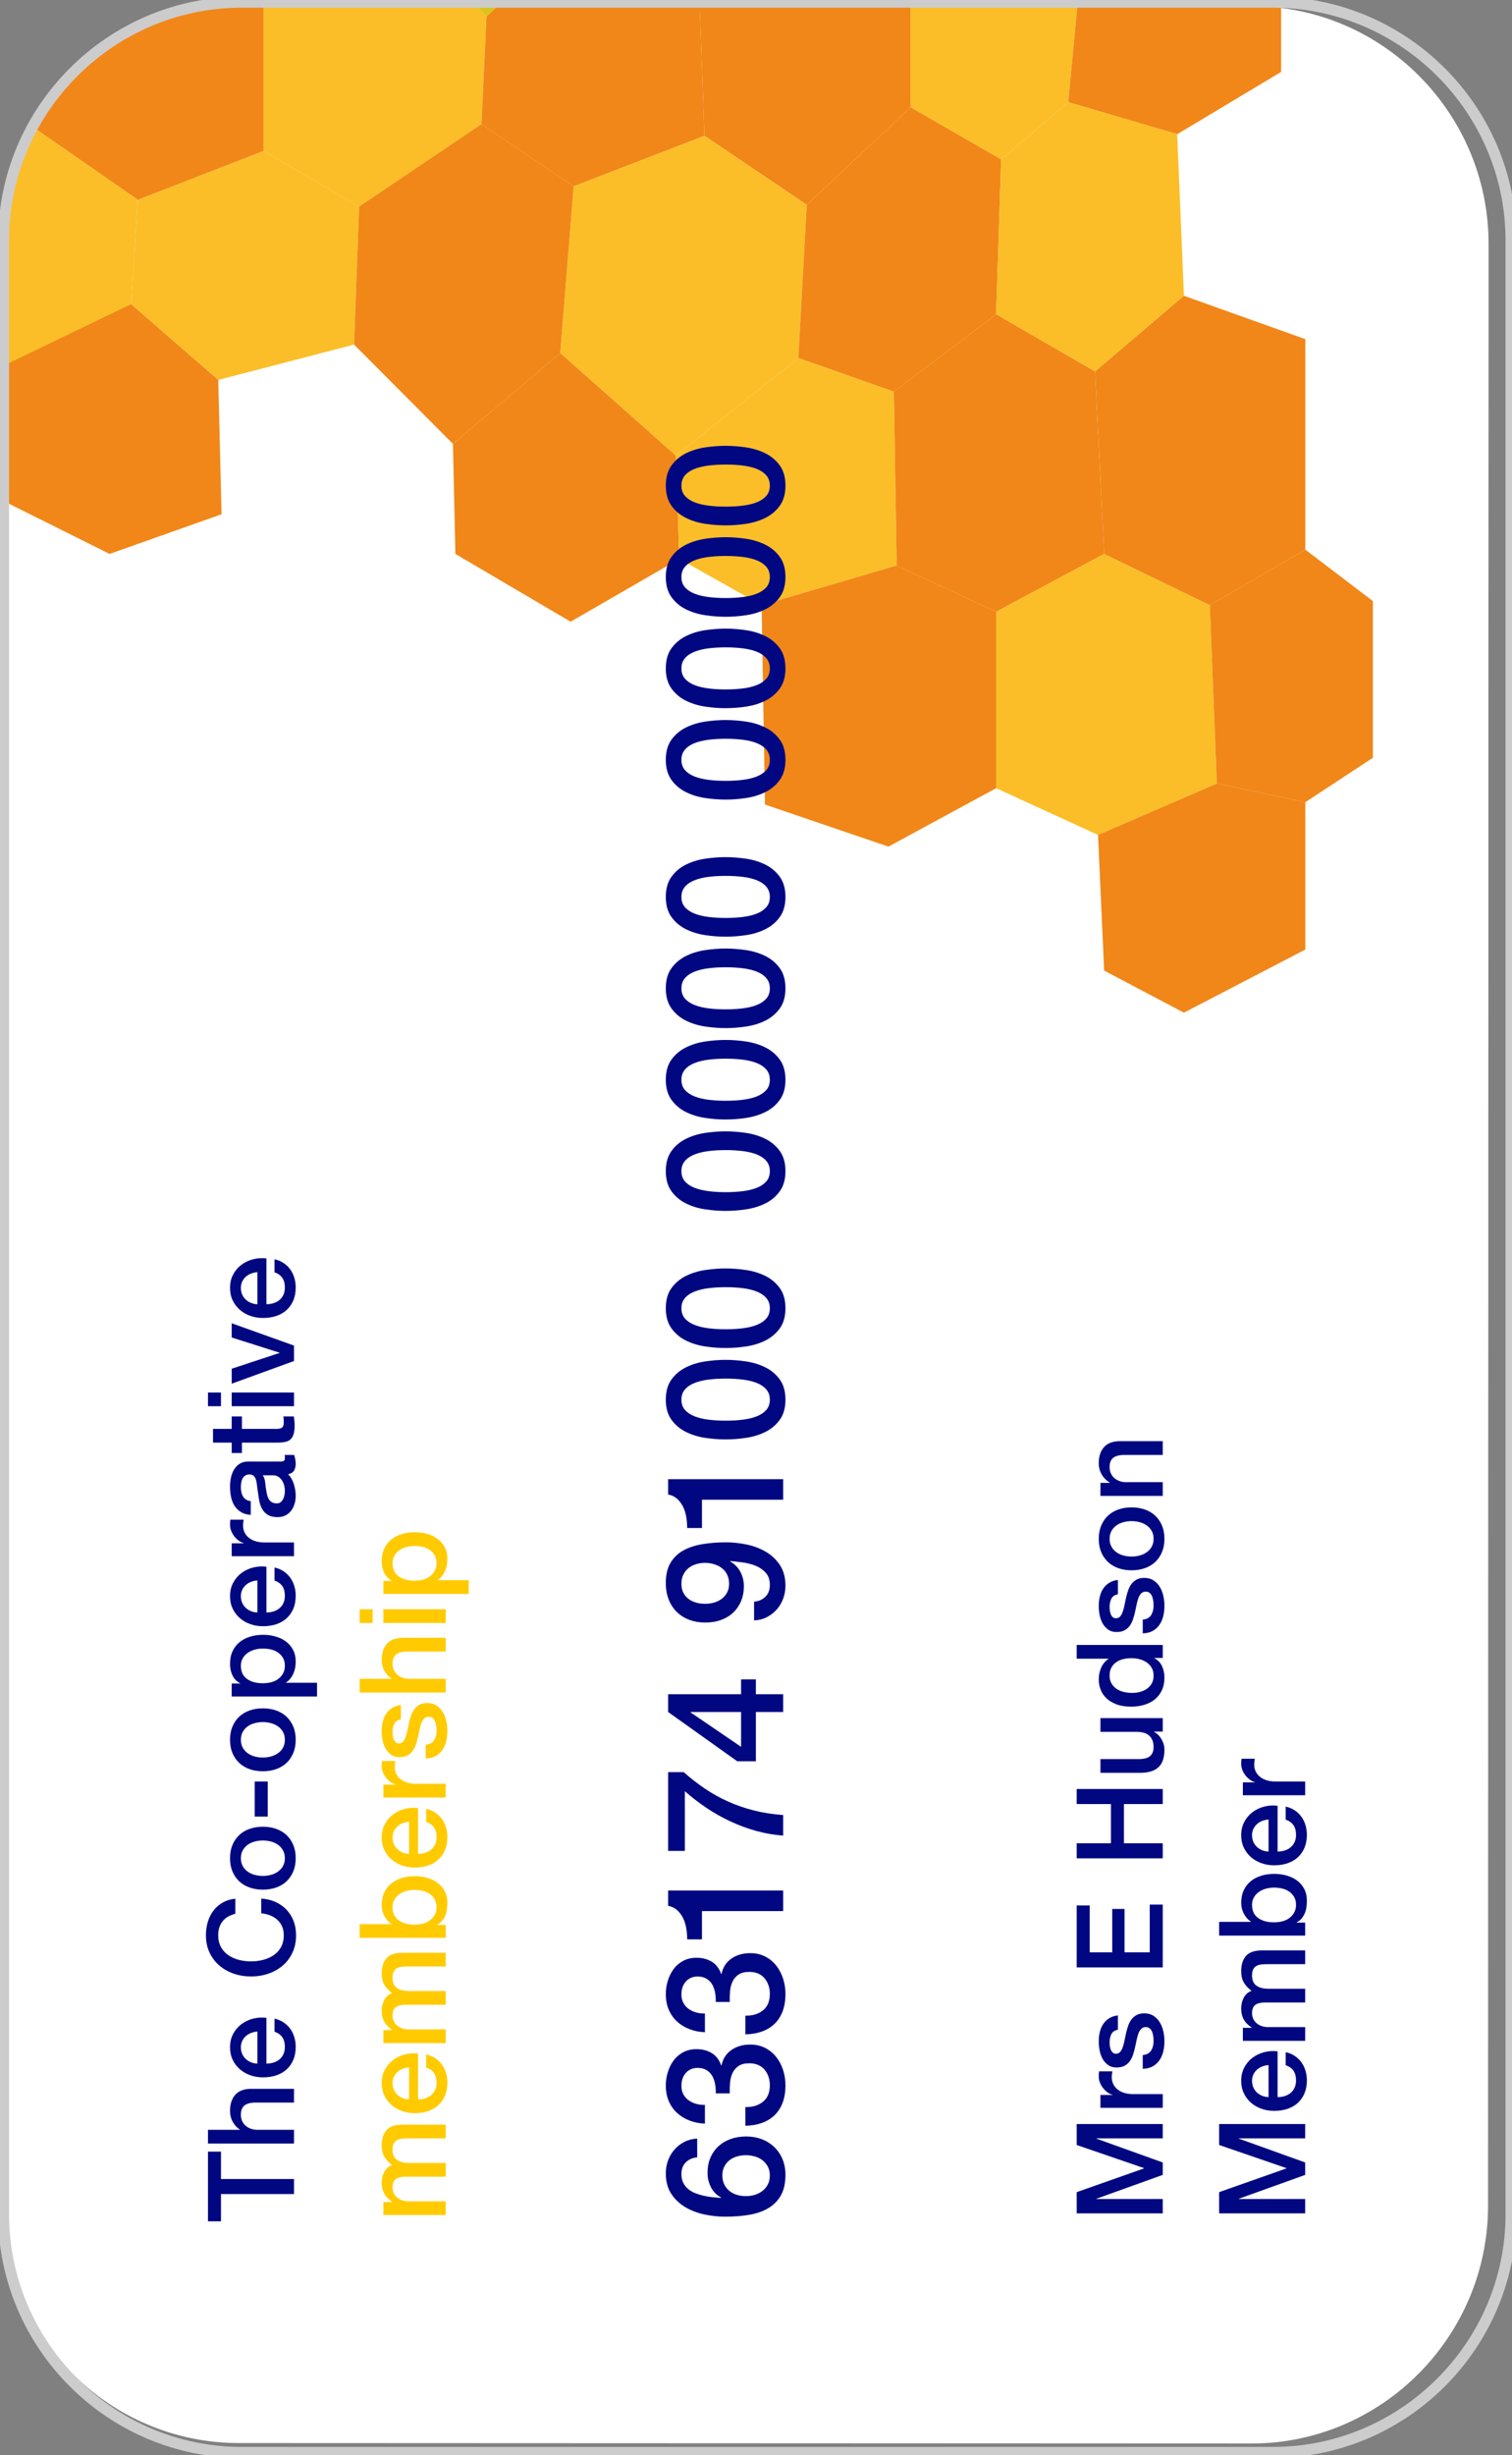 <?xml version="1.0" encoding="UTF-8" standalone="no"?>
<svg width="138px" height="224px" viewBox="0 0 138 224" version="1.1" xmlns="http://www.w3.org/2000/svg" xmlns:xlink="http://www.w3.org/1999/xlink">
    <rect x="0" y="0" width="138" height="224" fill="#808080" stroke="none"/>
    <!-- Generator: Sketch 41 (35326) - http://www.bohemiancoding.com/sketch -->
    <title>Honeycomb card</title>
    <desc>Created with Sketch.</desc>
    <defs></defs>
    <g id="Page-1" stroke="none" stroke-width="1" fill="none" fill-rule="evenodd">
        <g id="Honeycomb-card">
            <g id="Honey-comb-card" transform="translate(68.5, 111.5) rotate(-90) translate(-68.5, -111.5) translate(-44, 42)">
                <g id="Honey-comb" transform="translate(0.962, 0.471)">
                    <path d="M192.251,136.39 L173.157,136.382 L155.661,136.375 L137.147,136.375 L119.771,136.367 L106.038,136.367 L89.267,136.359 L21.751,136.343 C9.84,136.327 0.086,126.633 0.086,114.767 L0.126,22.323 C0.126,10.465 9.88,0.755 21.791,0.747 L189.65,0.803 L200.86,0.811 C204.687,0.811 208.291,1.817 211.418,3.577 C218.022,7.286 222.493,14.341 222.493,22.386 L222.493,43.93 L222.485,45.927 L222.485,83.649 L222.477,98.859 L222.477,114.815 C222.477,115.711 222.421,116.59 222.31,117.454 C220.997,128.092 211.832,136.382 200.812,136.39 L192.251,136.39 Z" id="Fill-2" fill="#FFFFFF"></path>
                    <polygon id="Fill-4" fill="#FBBE28" points="222.548 24.657 222.539 43.865 222.539 43.873 221.548 44.931 211.713 44.472 204.189 33.3 209.261 24.577 222.468 24.577"></polygon>
                    <polygon id="Fill-6" fill="#FBBE28" points="204.805 13.105 209.259 24.581 204.191 33.303 191.597 32.843 188.372 20.449 195.283 12.493"></polygon>
                    <path d="M222.469,24.582 L209.262,24.582 L204.806,13.104 L211.418,3.577 L211.712,3.157 L211.72,3.157 L211.426,3.585 C218.022,7.286 222.493,14.341 222.493,22.386 L222.493,24.55 L222.469,24.582 Z" id="Fill-8" fill="#F18718"></path>
                    <polygon id="Fill-10" fill="#F18718" points="222.539 45.99 222.539 64.385 210.643 64.826 206.031 52.886 211.713 44.473 221.548 44.931"></polygon>
                    <polygon id="Fill-12" fill="#F18718" points="222.539 64.385 222.531 83.645 213.254 83.645 204.349 74.156 210.643 64.826"></polygon>
                    <polygon id="Fill-14" fill="#FBBE28" points="190.829 51.664 206.034 52.888 210.641 64.823 204.345 74.156 190.368 73.391 181.46 62.222"></polygon>
                    <polygon id="Fill-16" fill="#F18718" points="182.535 41.871 191.597 32.844 204.191 33.303 211.717 44.472 206.034 52.888 190.829 51.664"></polygon>
                    <polygon id="Fill-18" fill="#DAC41B" points="222.548 24.661 222.469 24.582 222.493 24.55 222.548 24.471"></polygon>
                    <polygon id="Fill-20" fill="#DAC41B" points="222.539 43.873 222.539 45.99 221.548 44.931"></polygon>
                    <path d="M204.806,13.104 L195.283,12.494 L189.141,1.326 L189.65,0.803 L200.86,0.811 C204.687,0.811 208.291,1.817 211.418,3.577 L211.712,3.157 L211.72,3.157 L211.426,3.585 L204.806,13.104 Z" id="Fill-22" fill="#FBBE28"></path>
                    <polygon id="Fill-24" fill="#FBBE28" points="222.531 83.645 222.531 98.866 213.715 98.028 208.491 91.908 213.254 83.645"></polygon>
                    <polygon id="Fill-26" fill="#F18718" points="222.531 98.866 222.522 117.456 216.476 117.456 210.793 107.976 213.715 98.028"></polygon>
                    <polygon id="Fill-28" fill="#F18718" points="187.296 82.113 190.368 73.392 204.345 74.156 213.253 83.643 208.492 91.906 194.362 91.447"></polygon>
                    <polygon id="Fill-30" fill="#FBBE28" points="189.14 100.474 194.361 91.447 208.491 91.906 213.714 98.026 210.795 107.972 196.051 108.584"></polygon>
                    <polygon id="Fill-32" fill="#F18718" points="189.65 0.803 177.351 0.799 172.496 10.531 176.117 20.75 188.371 20.45 195.283 12.493"></polygon>
                    <polygon id="Fill-34" fill="#F18718" points="172.496 42.091 182.535 41.871 190.829 51.663 181.46 62.221 172.044 62.53 166.311 52.611"></polygon>
                    <polygon id="Fill-36" fill="#FBBE28" points="167.82 70.044 172.044 62.53 181.46 62.222 190.369 73.391 187.297 82.113 171.441 82.368"></polygon>
                    <polygon id="Fill-38" fill="#F18718" points="167.217 91.447 171.441 82.368 187.296 82.113 194.361 91.447 189.14 100.474 172.496 101.304"></polygon>
                    <polygon id="Fill-40" fill="#F18718" points="149.629 70.348 167.82 70.044 171.441 82.368 167.217 91.447 151.122 91.447 145.788 81.614"></polygon>
                    <polygon id="Fill-42" fill="#FBBE28" points="146.855 100.746 151.122 91.446 167.217 91.446 172.497 101.304 167.82 110.95 151.549 111.588"></polygon>
                    <polygon id="Fill-44" fill="#F18718" points="172.887 119.666 167.82 110.95 172.496 101.304 189.139 100.475 196.051 108.584 192.091 119.666"></polygon>
                    <polygon id="Fill-46" fill="#F18718" points="149.842 119.666 151.549 111.588 167.82 110.95 172.887 119.666 168.193 125.831 153.897 125.831"></polygon>
                    <polygon id="Fill-48" fill="#F18718" points="130.638 108.584 134.478 101.304 146.855 100.746 151.549 111.588 149.842 119.666 136.399 119.666"></polygon>
                </g>
                <path d="M21.321,19.981 L27.679,19.981 L27.679,21.169 L25.182,21.169 L25.182,27.835 L23.807,27.835 L23.807,21.169 L21.321,21.169 L21.321,19.981 Z M28.416,19.981 L29.67,19.981 L29.67,22.896 L29.692,22.896 C29.846,22.639 30.075,22.425 30.379,22.252 C30.684,22.08 31.023,21.994 31.397,21.994 C32.02,21.994 32.511,22.155 32.871,22.478 C33.23,22.801 33.41,23.285 33.41,23.93 L33.41,27.835 L32.156,27.835 L32.156,24.26 C32.141,23.813 32.046,23.488 31.87,23.286 C31.694,23.085 31.419,22.984 31.045,22.984 C30.832,22.984 30.641,23.022 30.473,23.099 C30.304,23.176 30.161,23.283 30.044,23.418 C29.926,23.554 29.835,23.714 29.769,23.897 C29.703,24.08 29.67,24.275 29.67,24.48 L29.67,27.835 L28.416,27.835 L28.416,19.981 Z M38.635,24.491 C38.62,24.293 38.578,24.102 38.508,23.919 C38.439,23.736 38.343,23.576 38.222,23.44 C38.101,23.305 37.955,23.195 37.782,23.11 C37.61,23.026 37.417,22.984 37.205,22.984 C36.985,22.984 36.785,23.022 36.605,23.099 C36.426,23.176 36.272,23.283 36.143,23.418 C36.015,23.554 35.912,23.714 35.835,23.897 C35.758,24.08 35.716,24.278 35.709,24.491 L38.635,24.491 Z M35.709,25.316 C35.709,25.536 35.74,25.749 35.802,25.954 C35.865,26.159 35.958,26.339 36.083,26.493 C36.207,26.647 36.365,26.77 36.556,26.861 C36.746,26.953 36.974,26.999 37.238,26.999 C37.604,26.999 37.9,26.92 38.123,26.762 C38.347,26.605 38.514,26.368 38.624,26.053 L39.812,26.053 C39.746,26.361 39.632,26.636 39.471,26.878 C39.309,27.12 39.115,27.323 38.888,27.488 C38.66,27.653 38.406,27.778 38.123,27.862 C37.841,27.947 37.546,27.989 37.238,27.989 C36.79,27.989 36.394,27.916 36.05,27.769 C35.705,27.622 35.414,27.417 35.175,27.153 C34.937,26.889 34.757,26.574 34.636,26.207 C34.515,25.84 34.455,25.437 34.455,24.997 C34.455,24.594 34.519,24.21 34.647,23.847 C34.776,23.484 34.959,23.165 35.197,22.89 C35.436,22.615 35.723,22.397 36.061,22.236 C36.398,22.075 36.779,21.994 37.205,21.994 C37.652,21.994 38.054,22.087 38.409,22.274 C38.765,22.461 39.06,22.709 39.295,23.017 C39.529,23.325 39.7,23.679 39.806,24.078 C39.913,24.478 39.94,24.891 39.889,25.316 L35.709,25.316 Z M49.382,22.478 C49.323,22.251 49.242,22.042 49.14,21.851 C49.037,21.66 48.905,21.495 48.744,21.356 C48.582,21.217 48.394,21.108 48.177,21.031 C47.961,20.954 47.71,20.916 47.424,20.916 C47.006,20.916 46.645,21 46.34,21.169 C46.036,21.338 45.788,21.563 45.598,21.845 C45.407,22.128 45.266,22.449 45.174,22.808 C45.083,23.167 45.037,23.534 45.037,23.908 C45.037,24.282 45.083,24.649 45.174,25.008 C45.266,25.367 45.407,25.688 45.598,25.97 C45.788,26.253 46.036,26.478 46.34,26.647 C46.645,26.816 47.006,26.9 47.424,26.9 C47.732,26.9 48.003,26.847 48.238,26.74 C48.472,26.634 48.674,26.487 48.843,26.3 C49.011,26.113 49.143,25.895 49.239,25.646 C49.334,25.397 49.396,25.129 49.426,24.843 L50.768,24.843 C50.738,25.312 50.638,25.741 50.465,26.13 C50.293,26.519 50.06,26.854 49.767,27.136 C49.473,27.419 49.129,27.637 48.733,27.791 C48.337,27.945 47.9,28.022 47.424,28.022 C46.837,28.022 46.311,27.914 45.845,27.697 C45.38,27.481 44.985,27.186 44.663,26.812 C44.34,26.438 44.093,26.002 43.92,25.503 C43.748,25.004 43.662,24.473 43.662,23.908 C43.662,23.351 43.748,22.823 43.92,22.324 C44.093,21.825 44.34,21.389 44.663,21.015 C44.985,20.641 45.38,20.344 45.845,20.124 C46.311,19.904 46.837,19.794 47.424,19.794 C47.864,19.794 48.278,19.854 48.667,19.975 C49.055,20.096 49.398,20.272 49.695,20.503 C49.992,20.734 50.232,21.015 50.416,21.345 C50.599,21.675 50.713,22.053 50.757,22.478 L49.382,22.478 Z M54.453,27.989 C53.998,27.989 53.593,27.914 53.237,27.763 C52.882,27.613 52.581,27.406 52.335,27.142 C52.09,26.878 51.903,26.563 51.774,26.196 C51.646,25.829 51.582,25.426 51.582,24.986 C51.582,24.553 51.646,24.154 51.774,23.787 C51.903,23.42 52.09,23.105 52.335,22.841 C52.581,22.577 52.882,22.37 53.237,22.219 C53.593,22.069 53.998,21.994 54.453,21.994 C54.907,21.994 55.313,22.069 55.668,22.219 C56.024,22.37 56.325,22.577 56.57,22.841 C56.816,23.105 57.003,23.42 57.131,23.787 C57.26,24.154 57.324,24.553 57.324,24.986 C57.324,25.426 57.26,25.829 57.131,26.196 C57.003,26.563 56.816,26.878 56.57,27.142 C56.325,27.406 56.024,27.613 55.668,27.763 C55.313,27.914 54.907,27.989 54.453,27.989 Z M54.453,26.999 C54.731,26.999 54.973,26.94 55.179,26.823 C55.384,26.706 55.553,26.552 55.685,26.361 C55.817,26.17 55.914,25.956 55.976,25.717 C56.039,25.479 56.07,25.235 56.07,24.986 C56.07,24.744 56.039,24.502 55.976,24.26 C55.914,24.018 55.817,23.803 55.685,23.616 C55.553,23.429 55.384,23.277 55.179,23.16 C54.973,23.043 54.731,22.984 54.453,22.984 C54.174,22.984 53.932,23.043 53.727,23.16 C53.521,23.277 53.353,23.429 53.221,23.616 C53.089,23.803 52.992,24.018 52.929,24.26 C52.867,24.502 52.836,24.744 52.836,24.986 C52.836,25.235 52.867,25.479 52.929,25.717 C52.992,25.956 53.089,26.17 53.221,26.361 C53.353,26.552 53.521,26.706 53.727,26.823 C53.932,26.94 54.174,26.999 54.453,26.999 Z M58.248,24.249 L61.449,24.249 L61.449,25.437 L58.248,25.437 L58.248,24.249 Z M65.255,27.989 C64.8,27.989 64.395,27.914 64.039,27.763 C63.684,27.613 63.383,27.406 63.137,27.142 C62.892,26.878 62.705,26.563 62.576,26.196 C62.448,25.829 62.384,25.426 62.384,24.986 C62.384,24.553 62.448,24.154 62.576,23.787 C62.705,23.42 62.892,23.105 63.137,22.841 C63.383,22.577 63.684,22.37 64.039,22.219 C64.395,22.069 64.8,21.994 65.255,21.994 C65.709,21.994 66.115,22.069 66.47,22.219 C66.826,22.37 67.127,22.577 67.372,22.841 C67.618,23.105 67.805,23.42 67.933,23.787 C68.062,24.154 68.126,24.553 68.126,24.986 C68.126,25.426 68.062,25.829 67.933,26.196 C67.805,26.563 67.618,26.878 67.372,27.142 C67.127,27.406 66.826,27.613 66.47,27.763 C66.115,27.914 65.709,27.989 65.255,27.989 Z M65.255,26.999 C65.533,26.999 65.775,26.94 65.981,26.823 C66.186,26.706 66.355,26.552 66.487,26.361 C66.619,26.17 66.716,25.956 66.778,25.717 C66.841,25.479 66.872,25.235 66.872,24.986 C66.872,24.744 66.841,24.502 66.778,24.26 C66.716,24.018 66.619,23.803 66.487,23.616 C66.355,23.429 66.186,23.277 65.981,23.16 C65.775,23.043 65.533,22.984 65.255,22.984 C64.976,22.984 64.734,23.043 64.529,23.16 C64.323,23.277 64.155,23.429 64.023,23.616 C63.891,23.803 63.794,24.018 63.731,24.26 C63.669,24.502 63.638,24.744 63.638,24.986 C63.638,25.235 63.669,25.479 63.731,25.717 C63.794,25.956 63.891,26.17 64.023,26.361 C64.155,26.552 64.323,26.706 64.529,26.823 C64.734,26.94 64.976,26.999 65.255,26.999 Z M69.204,22.148 L70.392,22.148 L70.392,22.918 L70.414,22.918 C70.59,22.588 70.835,22.351 71.151,22.208 C71.466,22.065 71.807,21.994 72.174,21.994 C72.621,21.994 73.012,22.073 73.345,22.23 C73.679,22.388 73.956,22.604 74.176,22.879 C74.396,23.154 74.561,23.475 74.671,23.842 C74.781,24.209 74.836,24.601 74.836,25.019 C74.836,25.4 74.786,25.771 74.687,26.13 C74.588,26.489 74.438,26.806 74.236,27.081 C74.035,27.356 73.78,27.576 73.472,27.741 C73.164,27.906 72.801,27.989 72.383,27.989 C72.199,27.989 72.016,27.972 71.833,27.939 C71.649,27.906 71.473,27.853 71.305,27.78 C71.136,27.707 70.98,27.613 70.837,27.499 C70.694,27.386 70.575,27.252 70.48,27.098 L70.458,27.098 L70.458,29.936 L69.204,29.936 L69.204,22.148 Z M73.582,24.997 C73.582,24.74 73.549,24.491 73.483,24.249 C73.417,24.007 73.318,23.792 73.186,23.605 C73.054,23.418 72.889,23.268 72.691,23.154 C72.493,23.041 72.265,22.984 72.009,22.984 C71.481,22.984 71.083,23.167 70.815,23.534 C70.548,23.901 70.414,24.388 70.414,24.997 C70.414,25.283 70.449,25.549 70.518,25.794 C70.588,26.04 70.692,26.251 70.832,26.427 C70.971,26.603 71.138,26.742 71.332,26.845 C71.527,26.948 71.752,26.999 72.009,26.999 C72.295,26.999 72.537,26.94 72.735,26.823 C72.933,26.706 73.096,26.553 73.224,26.366 C73.353,26.179 73.444,25.967 73.499,25.728 C73.554,25.49 73.582,25.246 73.582,24.997 Z M79.797,24.491 C79.782,24.293 79.74,24.102 79.67,23.919 C79.601,23.736 79.505,23.576 79.384,23.44 C79.263,23.305 79.117,23.195 78.944,23.11 C78.772,23.026 78.579,22.984 78.367,22.984 C78.147,22.984 77.947,23.022 77.767,23.099 C77.588,23.176 77.434,23.283 77.305,23.418 C77.177,23.554 77.074,23.714 76.997,23.897 C76.92,24.08 76.878,24.278 76.871,24.491 L79.797,24.491 Z M76.871,25.316 C76.871,25.536 76.902,25.749 76.964,25.954 C77.027,26.159 77.12,26.339 77.245,26.493 C77.369,26.647 77.527,26.77 77.718,26.861 C77.908,26.953 78.136,26.999 78.4,26.999 C78.766,26.999 79.062,26.92 79.285,26.762 C79.509,26.605 79.676,26.368 79.786,26.053 L80.974,26.053 C80.908,26.361 80.794,26.636 80.633,26.878 C80.471,27.12 80.277,27.323 80.05,27.488 C79.822,27.653 79.568,27.778 79.285,27.862 C79.003,27.947 78.708,27.989 78.4,27.989 C77.952,27.989 77.556,27.916 77.212,27.769 C76.867,27.622 76.576,27.417 76.337,27.153 C76.099,26.889 75.919,26.574 75.798,26.207 C75.677,25.84 75.617,25.437 75.617,24.997 C75.617,24.594 75.681,24.21 75.809,23.847 C75.938,23.484 76.121,23.165 76.359,22.89 C76.598,22.615 76.885,22.397 77.223,22.236 C77.56,22.075 77.941,21.994 78.367,21.994 C78.814,21.994 79.216,22.087 79.571,22.274 C79.927,22.461 80.222,22.709 80.457,23.017 C80.691,23.325 80.862,23.679 80.968,24.078 C81.075,24.478 81.102,24.891 81.051,25.316 L76.871,25.316 Z M82.008,22.148 L83.185,22.148 L83.185,23.248 L83.207,23.248 C83.243,23.094 83.315,22.944 83.421,22.797 C83.528,22.65 83.656,22.516 83.806,22.395 C83.957,22.274 84.123,22.177 84.307,22.104 C84.49,22.031 84.677,21.994 84.868,21.994 C85.014,21.994 85.115,21.998 85.17,22.005 C85.225,22.012 85.282,22.02 85.341,22.027 L85.341,23.237 C85.253,23.222 85.163,23.209 85.071,23.198 C84.98,23.187 84.89,23.182 84.802,23.182 C84.589,23.182 84.389,23.224 84.202,23.308 C84.015,23.393 83.852,23.517 83.713,23.682 C83.573,23.847 83.463,24.051 83.383,24.293 C83.302,24.535 83.262,24.814 83.262,25.129 L83.262,27.835 L82.008,27.835 L82.008,22.148 Z M90.643,26.57 C90.643,26.724 90.663,26.834 90.703,26.9 C90.744,26.966 90.822,26.999 90.94,26.999 L91.072,26.999 C91.123,26.999 91.182,26.992 91.248,26.977 L91.248,27.846 C91.204,27.861 91.147,27.877 91.077,27.895 C91.008,27.914 90.936,27.93 90.863,27.945 C90.789,27.96 90.716,27.971 90.643,27.978 C90.569,27.985 90.507,27.989 90.456,27.989 C90.199,27.989 89.986,27.938 89.818,27.835 C89.649,27.732 89.539,27.553 89.488,27.296 C89.238,27.538 88.932,27.714 88.569,27.824 C88.206,27.934 87.856,27.989 87.519,27.989 C87.262,27.989 87.016,27.954 86.782,27.884 C86.547,27.815 86.34,27.712 86.16,27.576 C85.981,27.441 85.838,27.268 85.731,27.059 C85.625,26.85 85.572,26.607 85.572,26.328 C85.572,25.976 85.636,25.69 85.764,25.47 C85.893,25.25 86.061,25.078 86.27,24.953 C86.479,24.828 86.714,24.738 86.974,24.683 C87.235,24.628 87.497,24.586 87.761,24.557 C87.988,24.513 88.204,24.482 88.41,24.463 C88.615,24.445 88.797,24.414 88.954,24.37 C89.112,24.326 89.237,24.258 89.328,24.166 C89.42,24.075 89.466,23.937 89.466,23.754 C89.466,23.593 89.427,23.461 89.35,23.358 C89.273,23.255 89.178,23.176 89.064,23.121 C88.951,23.066 88.824,23.03 88.685,23.011 C88.545,22.993 88.413,22.984 88.289,22.984 C87.937,22.984 87.647,23.057 87.42,23.204 C87.192,23.351 87.064,23.578 87.035,23.886 L85.781,23.886 C85.803,23.519 85.891,23.215 86.045,22.973 C86.199,22.731 86.395,22.537 86.633,22.39 C86.872,22.243 87.141,22.141 87.442,22.082 C87.742,22.023 88.05,21.994 88.366,21.994 C88.644,21.994 88.919,22.023 89.191,22.082 C89.462,22.141 89.706,22.236 89.922,22.368 C90.139,22.5 90.313,22.67 90.445,22.879 C90.577,23.088 90.643,23.343 90.643,23.644 L90.643,26.57 Z M89.389,24.986 C89.198,25.111 88.963,25.186 88.685,25.211 C88.406,25.237 88.127,25.276 87.849,25.327 C87.717,25.349 87.588,25.38 87.464,25.42 C87.339,25.461 87.229,25.516 87.134,25.585 C87.038,25.655 86.963,25.747 86.908,25.86 C86.853,25.974 86.826,26.112 86.826,26.273 C86.826,26.412 86.866,26.53 86.947,26.625 C87.027,26.72 87.125,26.795 87.238,26.85 C87.352,26.905 87.477,26.944 87.612,26.966 C87.748,26.988 87.871,26.999 87.981,26.999 C88.12,26.999 88.27,26.981 88.432,26.944 C88.593,26.907 88.745,26.845 88.888,26.757 C89.031,26.669 89.15,26.557 89.246,26.421 C89.341,26.286 89.389,26.119 89.389,25.921 L89.389,24.986 Z M91.424,22.148 L92.37,22.148 L92.37,20.443 L93.624,20.443 L93.624,22.148 L94.757,22.148 L94.757,23.083 L93.624,23.083 L93.624,26.119 C93.624,26.251 93.629,26.365 93.64,26.46 C93.651,26.555 93.677,26.636 93.717,26.702 C93.758,26.768 93.818,26.817 93.899,26.85 C93.979,26.883 94.089,26.9 94.229,26.9 C94.317,26.9 94.405,26.898 94.493,26.894 C94.581,26.891 94.669,26.878 94.757,26.856 L94.757,27.824 C94.617,27.839 94.482,27.853 94.35,27.868 C94.218,27.883 94.082,27.89 93.943,27.89 C93.613,27.89 93.347,27.859 93.145,27.796 C92.944,27.734 92.786,27.642 92.672,27.521 C92.559,27.4 92.482,27.248 92.441,27.065 C92.401,26.882 92.377,26.673 92.37,26.438 L92.37,23.083 L91.424,23.083 L91.424,22.148 Z M95.692,19.981 L96.946,19.981 L96.946,21.169 L95.692,21.169 L95.692,19.981 Z M95.692,22.148 L96.946,22.148 L96.946,27.835 L95.692,27.835 L95.692,22.148 Z M97.749,22.148 L99.113,22.148 L100.554,26.515 L100.576,26.515 L101.962,22.148 L103.26,22.148 L101.225,27.835 L99.817,27.835 L97.749,22.148 Z M107.924,24.491 C107.909,24.293 107.867,24.102 107.797,23.919 C107.728,23.736 107.632,23.576 107.511,23.44 C107.39,23.305 107.244,23.195 107.071,23.11 C106.899,23.026 106.706,22.984 106.494,22.984 C106.274,22.984 106.074,23.022 105.894,23.099 C105.715,23.176 105.561,23.283 105.432,23.418 C105.304,23.554 105.201,23.714 105.124,23.897 C105.047,24.08 105.005,24.278 104.998,24.491 L107.924,24.491 Z M104.998,25.316 C104.998,25.536 105.029,25.749 105.091,25.954 C105.154,26.159 105.247,26.339 105.372,26.493 C105.496,26.647 105.654,26.77 105.845,26.861 C106.035,26.953 106.263,26.999 106.527,26.999 C106.893,26.999 107.189,26.92 107.412,26.762 C107.636,26.605 107.803,26.368 107.913,26.053 L109.101,26.053 C109.035,26.361 108.921,26.636 108.76,26.878 C108.598,27.12 108.404,27.323 108.177,27.488 C107.949,27.653 107.695,27.778 107.412,27.862 C107.13,27.947 106.835,27.989 106.527,27.989 C106.079,27.989 105.683,27.916 105.339,27.769 C104.994,27.622 104.703,27.417 104.464,27.153 C104.226,26.889 104.046,26.574 103.925,26.207 C103.804,25.84 103.744,25.437 103.744,24.997 C103.744,24.594 103.808,24.21 103.936,23.847 C104.065,23.484 104.248,23.165 104.486,22.89 C104.725,22.615 105.012,22.397 105.35,22.236 C105.687,22.075 106.068,21.994 106.494,21.994 C106.941,21.994 107.343,22.087 107.698,22.274 C108.054,22.461 108.349,22.709 108.584,23.017 C108.818,23.325 108.989,23.679 109.095,24.078 C109.202,24.478 109.229,24.891 109.178,25.316 L104.998,25.316 Z" id="The-Co-operative" fill="#000781"></path>
                <path d="M27.158,64.633 C27.118,64.203 26.965,63.856 26.7,63.591 C26.435,63.326 26.078,63.193 25.628,63.193 C25.318,63.193 25.05,63.251 24.825,63.366 C24.6,63.481 24.41,63.633 24.255,63.823 C24.1,64.013 23.975,64.231 23.88,64.476 C23.785,64.721 23.708,64.978 23.648,65.248 C23.588,65.518 23.545,65.786 23.52,66.051 C23.495,66.316 23.473,66.563 23.453,66.793 L23.483,66.823 C23.713,66.403 24.03,66.091 24.435,65.886 C24.84,65.681 25.278,65.578 25.748,65.578 C26.268,65.578 26.733,65.668 27.143,65.848 C27.553,66.028 27.9,66.276 28.185,66.591 C28.47,66.906 28.688,67.278 28.838,67.708 C28.988,68.138 29.063,68.603 29.063,69.103 C29.063,69.613 28.98,70.086 28.815,70.521 C28.65,70.956 28.413,71.336 28.103,71.661 C27.793,71.986 27.423,72.238 26.993,72.418 C26.563,72.598 26.088,72.688 25.568,72.688 C24.798,72.688 24.165,72.546 23.67,72.261 C23.175,71.976 22.785,71.586 22.5,71.091 C22.215,70.596 22.018,70.016 21.908,69.351 C21.798,68.686 21.743,67.968 21.743,67.198 C21.743,66.568 21.81,65.933 21.945,65.293 C22.08,64.653 22.303,64.071 22.613,63.546 C22.923,63.021 23.33,62.593 23.835,62.263 C24.34,61.933 24.963,61.768 25.703,61.768 C26.123,61.768 26.518,61.838 26.888,61.978 C27.258,62.118 27.585,62.313 27.87,62.563 C28.155,62.813 28.388,63.113 28.568,63.463 C28.748,63.813 28.848,64.203 28.868,64.633 L27.158,64.633 Z M25.508,71.263 C25.818,71.263 26.088,71.201 26.318,71.076 C26.548,70.951 26.74,70.788 26.895,70.588 C27.05,70.388 27.165,70.156 27.24,69.891 C27.315,69.626 27.353,69.353 27.353,69.073 C27.353,68.793 27.315,68.523 27.24,68.263 C27.165,68.003 27.05,67.776 26.895,67.581 C26.74,67.386 26.548,67.228 26.318,67.108 C26.088,66.988 25.818,66.928 25.508,66.928 C25.198,66.928 24.925,66.986 24.69,67.101 C24.455,67.216 24.258,67.371 24.098,67.566 C23.938,67.761 23.818,67.988 23.738,68.248 C23.658,68.508 23.618,68.783 23.618,69.073 C23.618,69.363 23.658,69.638 23.738,69.898 C23.818,70.158 23.938,70.391 24.098,70.596 C24.258,70.801 24.455,70.963 24.69,71.083 C24.925,71.203 25.198,71.263 25.508,71.263 Z M32.993,66.328 C33.273,66.338 33.553,66.318 33.833,66.268 C34.113,66.218 34.363,66.131 34.583,66.006 C34.803,65.881 34.98,65.708 35.115,65.488 C35.25,65.268 35.318,64.998 35.318,64.678 C35.318,64.228 35.165,63.868 34.86,63.598 C34.555,63.328 34.163,63.193 33.683,63.193 C33.383,63.193 33.123,63.253 32.903,63.373 C32.683,63.493 32.5,63.656 32.355,63.861 C32.21,64.066 32.103,64.296 32.033,64.551 C31.963,64.806 31.933,65.068 31.943,65.338 L30.233,65.338 C30.253,64.828 30.348,64.356 30.518,63.921 C30.688,63.486 30.92,63.108 31.215,62.788 C31.51,62.468 31.868,62.218 32.288,62.038 C32.708,61.858 33.183,61.768 33.713,61.768 C34.123,61.768 34.525,61.828 34.92,61.948 C35.315,62.068 35.67,62.243 35.985,62.473 C36.3,62.703 36.553,62.996 36.743,63.351 C36.933,63.706 37.028,64.113 37.028,64.573 C37.028,65.103 36.908,65.566 36.668,65.961 C36.428,66.356 36.053,66.643 35.543,66.823 L35.543,66.853 C36.143,66.973 36.61,67.271 36.945,67.746 C37.28,68.221 37.448,68.798 37.448,69.478 C37.448,69.978 37.348,70.426 37.148,70.821 C36.948,71.216 36.678,71.551 36.338,71.826 C35.998,72.101 35.603,72.313 35.153,72.463 C34.703,72.613 34.228,72.688 33.728,72.688 C33.118,72.688 32.585,72.601 32.13,72.426 C31.675,72.251 31.295,72.003 30.99,71.683 C30.685,71.363 30.453,70.978 30.293,70.528 C30.133,70.078 30.048,69.578 30.038,69.028 L31.748,69.028 C31.728,69.668 31.885,70.201 32.22,70.626 C32.555,71.051 33.058,71.263 33.728,71.263 C34.298,71.263 34.775,71.101 35.16,70.776 C35.545,70.451 35.738,69.988 35.738,69.388 C35.738,68.978 35.658,68.653 35.498,68.413 C35.338,68.173 35.128,67.991 34.868,67.866 C34.608,67.741 34.315,67.663 33.99,67.633 C33.665,67.603 33.333,67.593 32.993,67.603 L32.993,66.328 Z M41.333,66.328 C41.613,66.338 41.893,66.318 42.173,66.268 C42.453,66.218 42.703,66.131 42.923,66.006 C43.143,65.881 43.32,65.708 43.455,65.488 C43.59,65.268 43.658,64.998 43.658,64.678 C43.658,64.228 43.505,63.868 43.2,63.598 C42.895,63.328 42.503,63.193 42.023,63.193 C41.723,63.193 41.463,63.253 41.243,63.373 C41.023,63.493 40.84,63.656 40.695,63.861 C40.55,64.066 40.443,64.296 40.373,64.551 C40.303,64.806 40.273,65.068 40.283,65.338 L38.573,65.338 C38.593,64.828 38.688,64.356 38.858,63.921 C39.028,63.486 39.26,63.108 39.555,62.788 C39.85,62.468 40.208,62.218 40.628,62.038 C41.048,61.858 41.523,61.768 42.053,61.768 C42.463,61.768 42.865,61.828 43.26,61.948 C43.655,62.068 44.01,62.243 44.325,62.473 C44.64,62.703 44.893,62.996 45.083,63.351 C45.273,63.706 45.368,64.113 45.368,64.573 C45.368,65.103 45.248,65.566 45.008,65.961 C44.768,66.356 44.393,66.643 43.883,66.823 L43.883,66.853 C44.483,66.973 44.95,67.271 45.285,67.746 C45.62,68.221 45.788,68.798 45.788,69.478 C45.788,69.978 45.688,70.426 45.488,70.821 C45.288,71.216 45.018,71.551 44.678,71.826 C44.338,72.101 43.943,72.313 43.493,72.463 C43.043,72.613 42.568,72.688 42.068,72.688 C41.458,72.688 40.925,72.601 40.47,72.426 C40.015,72.251 39.635,72.003 39.33,71.683 C39.025,71.363 38.793,70.978 38.633,70.528 C38.473,70.078 38.388,69.578 38.378,69.028 L40.088,69.028 C40.068,69.668 40.225,70.201 40.56,70.626 C40.895,71.051 41.398,71.263 42.068,71.263 C42.638,71.263 43.115,71.101 43.5,70.776 C43.885,70.451 44.078,69.988 44.078,69.388 C44.078,68.978 43.998,68.653 43.838,68.413 C43.678,68.173 43.468,67.991 43.208,67.866 C42.948,67.741 42.655,67.663 42.33,67.633 C42.005,67.603 41.673,67.593 41.333,67.603 L41.333,66.328 Z M47.048,63.718 C47.408,63.718 47.758,63.688 48.098,63.628 C48.438,63.568 48.745,63.468 49.02,63.328 C49.295,63.188 49.53,63.008 49.725,62.788 C49.92,62.568 50.048,62.298 50.108,61.978 L51.503,61.978 L51.503,72.478 L49.628,72.478 L49.628,65.068 L47.048,65.068 L47.048,63.718 Z M55.118,61.978 L62.303,61.978 L62.303,63.403 C61.753,64.023 61.253,64.666 60.803,65.331 C60.353,65.996 59.96,66.701 59.625,67.446 C59.29,68.191 59.018,68.978 58.808,69.808 C58.598,70.638 58.458,71.528 58.388,72.478 L56.513,72.478 C56.573,71.648 56.715,70.828 56.94,70.018 C57.165,69.208 57.455,68.423 57.81,67.663 C58.165,66.903 58.578,66.173 59.048,65.473 C59.518,64.773 60.023,64.118 60.563,63.508 L55.118,63.508 L55.118,61.978 Z M64.613,68.638 L67.793,68.638 L67.793,64.018 L67.763,64.018 L64.613,68.638 Z M70.763,69.988 L69.413,69.988 L69.413,72.478 L67.793,72.478 L67.793,69.988 L63.293,69.988 L63.293,68.293 L67.793,61.978 L69.413,61.978 L69.413,68.638 L70.763,68.638 L70.763,69.988 Z M77.858,69.823 C77.898,70.253 78.05,70.601 78.315,70.866 C78.58,71.131 78.938,71.263 79.388,71.263 C79.848,71.263 80.215,71.141 80.49,70.896 C80.765,70.651 80.978,70.346 81.128,69.981 C81.278,69.616 81.38,69.226 81.435,68.811 C81.49,68.396 81.533,68.013 81.563,67.663 L81.533,67.633 C81.303,68.043 80.988,68.356 80.588,68.571 C80.188,68.786 79.748,68.893 79.268,68.893 C78.768,68.893 78.315,68.808 77.91,68.638 C77.505,68.468 77.158,68.231 76.868,67.926 C76.578,67.621 76.353,67.251 76.193,66.816 C76.033,66.381 75.953,65.893 75.953,65.353 C75.953,64.843 76.033,64.371 76.193,63.936 C76.353,63.501 76.588,63.121 76.898,62.796 C77.208,62.471 77.588,62.218 78.038,62.038 C78.488,61.858 78.998,61.768 79.568,61.768 C80.308,61.768 80.918,61.911 81.398,62.196 C81.878,62.481 82.255,62.871 82.53,63.366 C82.805,63.861 82.998,64.443 83.108,65.113 C83.218,65.783 83.273,66.498 83.273,67.258 C83.273,67.888 83.205,68.523 83.07,69.163 C82.935,69.803 82.713,70.386 82.403,70.911 C82.093,71.436 81.685,71.863 81.18,72.193 C80.675,72.523 80.053,72.688 79.313,72.688 C78.893,72.688 78.498,72.618 78.128,72.478 C77.758,72.338 77.43,72.143 77.145,71.893 C76.86,71.643 76.628,71.343 76.448,70.993 C76.268,70.643 76.168,70.253 76.148,69.823 L77.858,69.823 Z M79.493,63.193 C79.183,63.193 78.913,63.251 78.683,63.366 C78.453,63.481 78.263,63.638 78.113,63.838 C77.963,64.038 77.85,64.268 77.775,64.528 C77.7,64.788 77.663,65.058 77.663,65.338 C77.663,65.628 77.7,65.906 77.775,66.171 C77.85,66.436 77.963,66.668 78.113,66.868 C78.263,67.068 78.453,67.231 78.683,67.356 C78.913,67.481 79.183,67.543 79.493,67.543 C79.813,67.543 80.093,67.483 80.333,67.363 C80.573,67.243 80.77,67.081 80.925,66.876 C81.08,66.671 81.198,66.436 81.278,66.171 C81.358,65.906 81.398,65.628 81.398,65.338 C81.398,65.058 81.358,64.788 81.278,64.528 C81.198,64.268 81.08,64.041 80.925,63.846 C80.77,63.651 80.573,63.493 80.333,63.373 C80.093,63.253 79.813,63.193 79.493,63.193 Z M84.578,63.718 C84.938,63.718 85.288,63.688 85.628,63.628 C85.968,63.568 86.275,63.468 86.55,63.328 C86.825,63.188 87.06,63.008 87.255,62.788 C87.45,62.568 87.578,62.298 87.638,61.978 L89.033,61.978 L89.033,72.478 L87.158,72.478 L87.158,65.068 L84.578,65.068 L84.578,63.718 Z M96.293,61.768 C97.043,61.768 97.655,61.941 98.13,62.286 C98.605,62.631 98.975,63.071 99.24,63.606 C99.505,64.141 99.685,64.728 99.78,65.368 C99.875,66.008 99.923,66.628 99.923,67.228 C99.923,67.828 99.875,68.448 99.78,69.088 C99.685,69.728 99.505,70.316 99.24,70.851 C98.975,71.386 98.605,71.826 98.13,72.171 C97.655,72.516 97.043,72.688 96.293,72.688 C95.543,72.688 94.93,72.516 94.455,72.171 C93.98,71.826 93.61,71.386 93.345,70.851 C93.08,70.316 92.9,69.728 92.805,69.088 C92.71,68.448 92.663,67.828 92.663,67.228 C92.663,66.628 92.71,66.008 92.805,65.368 C92.9,64.728 93.08,64.141 93.345,63.606 C93.61,63.071 93.98,62.631 94.455,62.286 C94.93,61.941 95.543,61.768 96.293,61.768 Z M96.293,71.263 C96.663,71.263 96.973,71.156 97.223,70.941 C97.473,70.726 97.67,70.436 97.815,70.071 C97.96,69.706 98.063,69.278 98.123,68.788 C98.183,68.298 98.213,67.778 98.213,67.228 C98.213,66.678 98.183,66.161 98.123,65.676 C98.063,65.191 97.96,64.763 97.815,64.393 C97.67,64.023 97.473,63.731 97.223,63.516 C96.973,63.301 96.663,63.193 96.293,63.193 C95.913,63.193 95.6,63.301 95.355,63.516 C95.11,63.731 94.915,64.023 94.77,64.393 C94.625,64.763 94.523,65.191 94.463,65.676 C94.403,66.161 94.373,66.678 94.373,67.228 C94.373,67.778 94.403,68.298 94.463,68.788 C94.523,69.278 94.625,69.706 94.77,70.071 C94.915,70.436 95.11,70.726 95.355,70.941 C95.6,71.156 95.913,71.263 96.293,71.263 Z M104.633,61.768 C105.383,61.768 105.995,61.941 106.47,62.286 C106.945,62.631 107.315,63.071 107.58,63.606 C107.845,64.141 108.025,64.728 108.12,65.368 C108.215,66.008 108.263,66.628 108.263,67.228 C108.263,67.828 108.215,68.448 108.12,69.088 C108.025,69.728 107.845,70.316 107.58,70.851 C107.315,71.386 106.945,71.826 106.47,72.171 C105.995,72.516 105.383,72.688 104.633,72.688 C103.883,72.688 103.27,72.516 102.795,72.171 C102.32,71.826 101.95,71.386 101.685,70.851 C101.42,70.316 101.24,69.728 101.145,69.088 C101.05,68.448 101.003,67.828 101.003,67.228 C101.003,66.628 101.05,66.008 101.145,65.368 C101.24,64.728 101.42,64.141 101.685,63.606 C101.95,63.071 102.32,62.631 102.795,62.286 C103.27,61.941 103.883,61.768 104.633,61.768 Z M104.633,71.263 C105.003,71.263 105.313,71.156 105.563,70.941 C105.813,70.726 106.01,70.436 106.155,70.071 C106.3,69.706 106.403,69.278 106.463,68.788 C106.523,68.298 106.553,67.778 106.553,67.228 C106.553,66.678 106.523,66.161 106.463,65.676 C106.403,65.191 106.3,64.763 106.155,64.393 C106.01,64.023 105.813,63.731 105.563,63.516 C105.313,63.301 105.003,63.193 104.633,63.193 C104.253,63.193 103.94,63.301 103.695,63.516 C103.45,63.731 103.255,64.023 103.11,64.393 C102.965,64.763 102.863,65.191 102.803,65.676 C102.743,66.161 102.713,66.678 102.713,67.228 C102.713,67.778 102.743,68.298 102.803,68.788 C102.863,69.278 102.965,69.706 103.11,70.071 C103.255,70.436 103.45,70.726 103.695,70.941 C103.94,71.156 104.253,71.263 104.633,71.263 Z M117.143,61.768 C117.893,61.768 118.505,61.941 118.98,62.286 C119.455,62.631 119.825,63.071 120.09,63.606 C120.355,64.141 120.535,64.728 120.63,65.368 C120.725,66.008 120.773,66.628 120.773,67.228 C120.773,67.828 120.725,68.448 120.63,69.088 C120.535,69.728 120.355,70.316 120.09,70.851 C119.825,71.386 119.455,71.826 118.98,72.171 C118.505,72.516 117.893,72.688 117.143,72.688 C116.393,72.688 115.78,72.516 115.305,72.171 C114.83,71.826 114.46,71.386 114.195,70.851 C113.93,70.316 113.75,69.728 113.655,69.088 C113.56,68.448 113.513,67.828 113.513,67.228 C113.513,66.628 113.56,66.008 113.655,65.368 C113.75,64.728 113.93,64.141 114.195,63.606 C114.46,63.071 114.83,62.631 115.305,62.286 C115.78,61.941 116.393,61.768 117.143,61.768 Z M117.143,71.263 C117.513,71.263 117.823,71.156 118.073,70.941 C118.323,70.726 118.52,70.436 118.665,70.071 C118.81,69.706 118.913,69.278 118.973,68.788 C119.033,68.298 119.063,67.778 119.063,67.228 C119.063,66.678 119.033,66.161 118.973,65.676 C118.913,65.191 118.81,64.763 118.665,64.393 C118.52,64.023 118.323,63.731 118.073,63.516 C117.823,63.301 117.513,63.193 117.143,63.193 C116.763,63.193 116.45,63.301 116.205,63.516 C115.96,63.731 115.765,64.023 115.62,64.393 C115.475,64.763 115.373,65.191 115.313,65.676 C115.253,66.161 115.223,66.678 115.223,67.228 C115.223,67.778 115.253,68.298 115.313,68.788 C115.373,69.278 115.475,69.706 115.62,70.071 C115.765,70.436 115.96,70.726 116.205,70.941 C116.45,71.156 116.763,71.263 117.143,71.263 Z M125.483,61.768 C126.233,61.768 126.845,61.941 127.32,62.286 C127.795,62.631 128.165,63.071 128.43,63.606 C128.695,64.141 128.875,64.728 128.97,65.368 C129.065,66.008 129.113,66.628 129.113,67.228 C129.113,67.828 129.065,68.448 128.97,69.088 C128.875,69.728 128.695,70.316 128.43,70.851 C128.165,71.386 127.795,71.826 127.32,72.171 C126.845,72.516 126.233,72.688 125.483,72.688 C124.733,72.688 124.12,72.516 123.645,72.171 C123.17,71.826 122.8,71.386 122.535,70.851 C122.27,70.316 122.09,69.728 121.995,69.088 C121.9,68.448 121.853,67.828 121.853,67.228 C121.853,66.628 121.9,66.008 121.995,65.368 C122.09,64.728 122.27,64.141 122.535,63.606 C122.8,63.071 123.17,62.631 123.645,62.286 C124.12,61.941 124.733,61.768 125.483,61.768 Z M125.483,71.263 C125.853,71.263 126.163,71.156 126.413,70.941 C126.663,70.726 126.86,70.436 127.005,70.071 C127.15,69.706 127.253,69.278 127.313,68.788 C127.373,68.298 127.403,67.778 127.403,67.228 C127.403,66.678 127.373,66.161 127.313,65.676 C127.253,65.191 127.15,64.763 127.005,64.393 C126.86,64.023 126.663,63.731 126.413,63.516 C126.163,63.301 125.853,63.193 125.483,63.193 C125.103,63.193 124.79,63.301 124.545,63.516 C124.3,63.731 124.105,64.023 123.96,64.393 C123.815,64.763 123.713,65.191 123.653,65.676 C123.593,66.161 123.563,66.678 123.563,67.228 C123.563,67.778 123.593,68.298 123.653,68.788 C123.713,69.278 123.815,69.706 123.96,70.071 C124.105,70.436 124.3,70.726 124.545,70.941 C124.79,71.156 125.103,71.263 125.483,71.263 Z M133.823,61.768 C134.573,61.768 135.185,61.941 135.66,62.286 C136.135,62.631 136.505,63.071 136.77,63.606 C137.035,64.141 137.215,64.728 137.31,65.368 C137.405,66.008 137.453,66.628 137.453,67.228 C137.453,67.828 137.405,68.448 137.31,69.088 C137.215,69.728 137.035,70.316 136.77,70.851 C136.505,71.386 136.135,71.826 135.66,72.171 C135.185,72.516 134.573,72.688 133.823,72.688 C133.073,72.688 132.46,72.516 131.985,72.171 C131.51,71.826 131.14,71.386 130.875,70.851 C130.61,70.316 130.43,69.728 130.335,69.088 C130.24,68.448 130.193,67.828 130.193,67.228 C130.193,66.628 130.24,66.008 130.335,65.368 C130.43,64.728 130.61,64.141 130.875,63.606 C131.14,63.071 131.51,62.631 131.985,62.286 C132.46,61.941 133.073,61.768 133.823,61.768 Z M133.823,71.263 C134.193,71.263 134.503,71.156 134.753,70.941 C135.003,70.726 135.2,70.436 135.345,70.071 C135.49,69.706 135.593,69.278 135.653,68.788 C135.713,68.298 135.743,67.778 135.743,67.228 C135.743,66.678 135.713,66.161 135.653,65.676 C135.593,65.191 135.49,64.763 135.345,64.393 C135.2,64.023 135.003,63.731 134.753,63.516 C134.503,63.301 134.193,63.193 133.823,63.193 C133.443,63.193 133.13,63.301 132.885,63.516 C132.64,63.731 132.445,64.023 132.3,64.393 C132.155,64.763 132.053,65.191 131.993,65.676 C131.933,66.161 131.903,66.678 131.903,67.228 C131.903,67.778 131.933,68.298 131.993,68.788 C132.053,69.278 132.155,69.706 132.3,70.071 C132.445,70.436 132.64,70.726 132.885,70.941 C133.13,71.156 133.443,71.263 133.823,71.263 Z M142.163,61.768 C142.913,61.768 143.525,61.941 144,62.286 C144.475,62.631 144.845,63.071 145.11,63.606 C145.375,64.141 145.555,64.728 145.65,65.368 C145.745,66.008 145.793,66.628 145.793,67.228 C145.793,67.828 145.745,68.448 145.65,69.088 C145.555,69.728 145.375,70.316 145.11,70.851 C144.845,71.386 144.475,71.826 144,72.171 C143.525,72.516 142.913,72.688 142.163,72.688 C141.413,72.688 140.8,72.516 140.325,72.171 C139.85,71.826 139.48,71.386 139.215,70.851 C138.95,70.316 138.77,69.728 138.675,69.088 C138.58,68.448 138.533,67.828 138.533,67.228 C138.533,66.628 138.58,66.008 138.675,65.368 C138.77,64.728 138.95,64.141 139.215,63.606 C139.48,63.071 139.85,62.631 140.325,62.286 C140.8,61.941 141.413,61.768 142.163,61.768 Z M142.163,71.263 C142.533,71.263 142.843,71.156 143.093,70.941 C143.343,70.726 143.54,70.436 143.685,70.071 C143.83,69.706 143.933,69.278 143.993,68.788 C144.053,68.298 144.083,67.778 144.083,67.228 C144.083,66.678 144.053,66.161 143.993,65.676 C143.933,65.191 143.83,64.763 143.685,64.393 C143.54,64.023 143.343,63.731 143.093,63.516 C142.843,63.301 142.533,63.193 142.163,63.193 C141.783,63.193 141.47,63.301 141.225,63.516 C140.98,63.731 140.785,64.023 140.64,64.393 C140.495,64.763 140.393,65.191 140.333,65.676 C140.273,66.161 140.243,66.678 140.243,67.228 C140.243,67.778 140.273,68.298 140.333,68.788 C140.393,69.278 140.495,69.706 140.64,70.071 C140.785,70.436 140.98,70.726 141.225,70.941 C141.47,71.156 141.783,71.263 142.163,71.263 Z M154.673,61.768 C155.423,61.768 156.035,61.941 156.51,62.286 C156.985,62.631 157.355,63.071 157.62,63.606 C157.885,64.141 158.065,64.728 158.16,65.368 C158.255,66.008 158.303,66.628 158.303,67.228 C158.303,67.828 158.255,68.448 158.16,69.088 C158.065,69.728 157.885,70.316 157.62,70.851 C157.355,71.386 156.985,71.826 156.51,72.171 C156.035,72.516 155.423,72.688 154.673,72.688 C153.923,72.688 153.31,72.516 152.835,72.171 C152.36,71.826 151.99,71.386 151.725,70.851 C151.46,70.316 151.28,69.728 151.185,69.088 C151.09,68.448 151.043,67.828 151.043,67.228 C151.043,66.628 151.09,66.008 151.185,65.368 C151.28,64.728 151.46,64.141 151.725,63.606 C151.99,63.071 152.36,62.631 152.835,62.286 C153.31,61.941 153.923,61.768 154.673,61.768 Z M154.673,71.263 C155.043,71.263 155.353,71.156 155.603,70.941 C155.853,70.726 156.05,70.436 156.195,70.071 C156.34,69.706 156.443,69.278 156.503,68.788 C156.563,68.298 156.593,67.778 156.593,67.228 C156.593,66.678 156.563,66.161 156.503,65.676 C156.443,65.191 156.34,64.763 156.195,64.393 C156.05,64.023 155.853,63.731 155.603,63.516 C155.353,63.301 155.043,63.193 154.673,63.193 C154.293,63.193 153.98,63.301 153.735,63.516 C153.49,63.731 153.295,64.023 153.15,64.393 C153.005,64.763 152.903,65.191 152.843,65.676 C152.783,66.161 152.753,66.678 152.753,67.228 C152.753,67.778 152.783,68.298 152.843,68.788 C152.903,69.278 153.005,69.706 153.15,70.071 C153.295,70.436 153.49,70.726 153.735,70.941 C153.98,71.156 154.293,71.263 154.673,71.263 Z M163.013,61.768 C163.763,61.768 164.375,61.941 164.85,62.286 C165.325,62.631 165.695,63.071 165.96,63.606 C166.225,64.141 166.405,64.728 166.5,65.368 C166.595,66.008 166.643,66.628 166.643,67.228 C166.643,67.828 166.595,68.448 166.5,69.088 C166.405,69.728 166.225,70.316 165.96,70.851 C165.695,71.386 165.325,71.826 164.85,72.171 C164.375,72.516 163.763,72.688 163.013,72.688 C162.263,72.688 161.65,72.516 161.175,72.171 C160.7,71.826 160.33,71.386 160.065,70.851 C159.8,70.316 159.62,69.728 159.525,69.088 C159.43,68.448 159.383,67.828 159.383,67.228 C159.383,66.628 159.43,66.008 159.525,65.368 C159.62,64.728 159.8,64.141 160.065,63.606 C160.33,63.071 160.7,62.631 161.175,62.286 C161.65,61.941 162.263,61.768 163.013,61.768 Z M163.013,71.263 C163.383,71.263 163.693,71.156 163.943,70.941 C164.193,70.726 164.39,70.436 164.535,70.071 C164.68,69.706 164.783,69.278 164.843,68.788 C164.903,68.298 164.933,67.778 164.933,67.228 C164.933,66.678 164.903,66.161 164.843,65.676 C164.783,65.191 164.68,64.763 164.535,64.393 C164.39,64.023 164.193,63.731 163.943,63.516 C163.693,63.301 163.383,63.193 163.013,63.193 C162.633,63.193 162.32,63.301 162.075,63.516 C161.83,63.731 161.635,64.023 161.49,64.393 C161.345,64.763 161.243,65.191 161.183,65.676 C161.123,66.161 161.093,66.678 161.093,67.228 C161.093,67.778 161.123,68.298 161.183,68.788 C161.243,69.278 161.345,69.706 161.49,70.071 C161.635,70.436 161.83,70.726 162.075,70.941 C162.32,71.156 162.633,71.263 163.013,71.263 Z M171.353,61.768 C172.103,61.768 172.715,61.941 173.19,62.286 C173.665,62.631 174.035,63.071 174.3,63.606 C174.565,64.141 174.745,64.728 174.84,65.368 C174.935,66.008 174.983,66.628 174.983,67.228 C174.983,67.828 174.935,68.448 174.84,69.088 C174.745,69.728 174.565,70.316 174.3,70.851 C174.035,71.386 173.665,71.826 173.19,72.171 C172.715,72.516 172.103,72.688 171.353,72.688 C170.603,72.688 169.99,72.516 169.515,72.171 C169.04,71.826 168.67,71.386 168.405,70.851 C168.14,70.316 167.96,69.728 167.865,69.088 C167.77,68.448 167.723,67.828 167.723,67.228 C167.723,66.628 167.77,66.008 167.865,65.368 C167.96,64.728 168.14,64.141 168.405,63.606 C168.67,63.071 169.04,62.631 169.515,62.286 C169.99,61.941 170.603,61.768 171.353,61.768 Z M171.353,71.263 C171.723,71.263 172.033,71.156 172.283,70.941 C172.533,70.726 172.73,70.436 172.875,70.071 C173.02,69.706 173.123,69.278 173.183,68.788 C173.243,68.298 173.273,67.778 173.273,67.228 C173.273,66.678 173.243,66.161 173.183,65.676 C173.123,65.191 173.02,64.763 172.875,64.393 C172.73,64.023 172.533,63.731 172.283,63.516 C172.033,63.301 171.723,63.193 171.353,63.193 C170.973,63.193 170.66,63.301 170.415,63.516 C170.17,63.731 169.975,64.023 169.83,64.393 C169.685,64.763 169.583,65.191 169.523,65.676 C169.463,66.161 169.433,66.678 169.433,67.228 C169.433,67.778 169.463,68.298 169.523,68.788 C169.583,69.278 169.685,69.706 169.83,70.071 C169.975,70.436 170.17,70.726 170.415,70.941 C170.66,71.156 170.973,71.263 171.353,71.263 Z M179.693,61.768 C180.443,61.768 181.055,61.941 181.53,62.286 C182.005,62.631 182.375,63.071 182.64,63.606 C182.905,64.141 183.085,64.728 183.18,65.368 C183.275,66.008 183.323,66.628 183.323,67.228 C183.323,67.828 183.275,68.448 183.18,69.088 C183.085,69.728 182.905,70.316 182.64,70.851 C182.375,71.386 182.005,71.826 181.53,72.171 C181.055,72.516 180.443,72.688 179.693,72.688 C178.943,72.688 178.33,72.516 177.855,72.171 C177.38,71.826 177.01,71.386 176.745,70.851 C176.48,70.316 176.3,69.728 176.205,69.088 C176.11,68.448 176.063,67.828 176.063,67.228 C176.063,66.628 176.11,66.008 176.205,65.368 C176.3,64.728 176.48,64.141 176.745,63.606 C177.01,63.071 177.38,62.631 177.855,62.286 C178.33,61.941 178.943,61.768 179.693,61.768 Z M179.693,71.263 C180.063,71.263 180.373,71.156 180.623,70.941 C180.873,70.726 181.07,70.436 181.215,70.071 C181.36,69.706 181.463,69.278 181.523,68.788 C181.583,68.298 181.613,67.778 181.613,67.228 C181.613,66.678 181.583,66.161 181.523,65.676 C181.463,65.191 181.36,64.763 181.215,64.393 C181.07,64.023 180.873,63.731 180.623,63.516 C180.373,63.301 180.063,63.193 179.693,63.193 C179.313,63.193 179,63.301 178.755,63.516 C178.51,63.731 178.315,64.023 178.17,64.393 C178.025,64.763 177.923,65.191 177.863,65.676 C177.803,66.161 177.773,66.678 177.773,67.228 C177.773,67.778 177.803,68.298 177.863,68.788 C177.923,69.278 178.025,69.706 178.17,70.071 C178.315,70.436 178.51,70.726 178.755,70.941 C179,71.156 179.313,71.263 179.693,71.263 Z" id="633174-9100-0000-000" fill="#000781"></path>
                <path d="M22.047,99.27 L23.983,99.27 L26.15,105.419 L26.172,105.419 L28.284,99.27 L30.198,99.27 L30.198,107.124 L28.889,107.124 L28.889,101.063 L28.867,101.063 L26.689,107.124 L25.556,107.124 L23.378,101.063 L23.356,101.063 L23.356,107.124 L22.047,107.124 L22.047,99.27 Z M31.672,101.437 L32.849,101.437 L32.849,102.537 L32.871,102.537 C32.907,102.383 32.979,102.232 33.085,102.086 C33.192,101.939 33.32,101.805 33.47,101.684 C33.621,101.563 33.787,101.466 33.971,101.393 C34.154,101.319 34.341,101.283 34.532,101.283 C34.678,101.283 34.779,101.286 34.834,101.294 C34.889,101.301 34.946,101.308 35.005,101.316 L35.005,102.526 C34.917,102.511 34.827,102.498 34.735,102.487 C34.644,102.476 34.554,102.471 34.466,102.471 C34.253,102.471 34.053,102.513 33.866,102.597 C33.679,102.681 33.516,102.806 33.377,102.971 C33.237,103.136 33.127,103.34 33.047,103.582 C32.966,103.824 32.926,104.102 32.926,104.418 L32.926,107.124 L31.672,107.124 L31.672,101.437 Z M36.49,105.298 C36.526,105.664 36.666,105.921 36.908,106.068 C37.15,106.214 37.439,106.288 37.777,106.288 C37.894,106.288 38.028,106.278 38.178,106.26 C38.329,106.242 38.47,106.207 38.602,106.156 C38.734,106.104 38.842,106.029 38.926,105.93 C39.011,105.831 39.049,105.701 39.042,105.54 C39.034,105.378 38.976,105.246 38.866,105.144 C38.756,105.041 38.615,104.958 38.442,104.896 C38.27,104.834 38.074,104.781 37.854,104.737 C37.634,104.693 37.41,104.645 37.183,104.594 C36.948,104.542 36.723,104.48 36.506,104.407 C36.29,104.333 36.096,104.234 35.923,104.11 C35.751,103.985 35.613,103.825 35.511,103.631 C35.408,103.437 35.357,103.197 35.357,102.911 C35.357,102.603 35.432,102.344 35.582,102.135 C35.733,101.926 35.923,101.757 36.154,101.629 C36.385,101.501 36.642,101.411 36.924,101.36 C37.207,101.308 37.476,101.283 37.733,101.283 C38.026,101.283 38.307,101.314 38.574,101.376 C38.842,101.438 39.084,101.539 39.3,101.679 C39.517,101.818 39.696,101.999 39.839,102.223 C39.982,102.447 40.072,102.716 40.109,103.032 L38.8,103.032 C38.741,102.731 38.604,102.529 38.387,102.427 C38.171,102.324 37.923,102.273 37.645,102.273 C37.557,102.273 37.452,102.28 37.331,102.295 C37.21,102.309 37.097,102.337 36.99,102.377 C36.884,102.417 36.794,102.476 36.721,102.553 C36.647,102.63 36.611,102.731 36.611,102.856 C36.611,103.01 36.664,103.134 36.77,103.23 C36.877,103.325 37.016,103.404 37.188,103.466 C37.361,103.528 37.557,103.582 37.777,103.626 C37.997,103.67 38.224,103.717 38.459,103.769 C38.686,103.82 38.91,103.882 39.13,103.956 C39.35,104.029 39.546,104.128 39.718,104.253 C39.891,104.377 40.03,104.535 40.136,104.726 C40.243,104.916 40.296,105.151 40.296,105.43 C40.296,105.767 40.219,106.053 40.065,106.288 C39.911,106.522 39.711,106.713 39.465,106.86 C39.22,107.006 38.946,107.113 38.646,107.179 C38.345,107.245 38.048,107.278 37.755,107.278 C37.395,107.278 37.064,107.237 36.759,107.157 C36.455,107.076 36.191,106.953 35.967,106.788 C35.744,106.623 35.568,106.418 35.439,106.172 C35.311,105.926 35.243,105.635 35.236,105.298 L36.49,105.298 Z M44.487,99.27 L50.141,99.27 L50.141,100.458 L45.862,100.458 L45.862,102.515 L49.822,102.515 L49.822,103.637 L45.862,103.637 L45.862,105.936 L50.218,105.936 L50.218,107.124 L44.487,107.124 L44.487,99.27 Z M54.442,99.27 L55.817,99.27 L55.817,102.394 L59.392,102.394 L59.392,99.27 L60.767,99.27 L60.767,107.124 L59.392,107.124 L59.392,103.582 L55.817,103.582 L55.817,107.124 L54.442,107.124 L54.442,99.27 Z M67.235,107.124 L66.003,107.124 L66.003,106.332 L65.981,106.332 C65.827,106.618 65.598,106.847 65.293,107.019 C64.989,107.191 64.679,107.278 64.364,107.278 C63.616,107.278 63.075,107.092 62.741,106.722 C62.408,106.352 62.241,105.793 62.241,105.045 L62.241,101.437 L63.495,101.437 L63.495,104.924 C63.495,105.422 63.59,105.774 63.781,105.98 C63.971,106.185 64.239,106.288 64.584,106.288 C64.848,106.288 65.068,106.247 65.244,106.167 C65.42,106.086 65.563,105.978 65.673,105.842 C65.783,105.706 65.862,105.543 65.909,105.353 C65.957,105.162 65.981,104.957 65.981,104.737 L65.981,101.437 L67.235,101.437 L67.235,107.124 Z M73.912,107.124 L72.724,107.124 L72.724,106.354 L72.702,106.354 C72.533,106.684 72.287,106.92 71.965,107.063 C71.642,107.206 71.301,107.278 70.942,107.278 C70.494,107.278 70.104,107.199 69.77,107.041 C69.437,106.883 69.16,106.669 68.94,106.398 C68.72,106.126 68.555,105.805 68.445,105.435 C68.335,105.065 68.28,104.667 68.28,104.242 C68.28,103.728 68.349,103.285 68.489,102.911 C68.628,102.537 68.813,102.229 69.044,101.987 C69.275,101.745 69.539,101.567 69.836,101.453 C70.133,101.339 70.436,101.283 70.744,101.283 C70.92,101.283 71.099,101.299 71.283,101.332 C71.466,101.365 71.642,101.418 71.811,101.492 C71.979,101.565 72.135,101.658 72.278,101.772 C72.421,101.886 72.54,102.02 72.636,102.174 L72.658,102.174 L72.658,99.27 L73.912,99.27 L73.912,107.124 Z M69.534,104.341 C69.534,104.583 69.565,104.821 69.627,105.056 C69.69,105.29 69.785,105.499 69.913,105.683 C70.042,105.866 70.205,106.013 70.403,106.123 C70.601,106.233 70.835,106.288 71.107,106.288 C71.385,106.288 71.626,106.229 71.827,106.112 C72.029,105.994 72.194,105.84 72.322,105.65 C72.451,105.459 72.546,105.244 72.608,105.006 C72.671,104.768 72.702,104.524 72.702,104.275 C72.702,103.644 72.561,103.153 72.278,102.801 C71.996,102.449 71.613,102.273 71.129,102.273 C70.835,102.273 70.588,102.333 70.386,102.454 C70.185,102.575 70.02,102.733 69.891,102.927 C69.763,103.121 69.671,103.341 69.616,103.587 C69.561,103.833 69.534,104.084 69.534,104.341 Z M76.222,105.298 C76.258,105.664 76.398,105.921 76.64,106.068 C76.882,106.214 77.171,106.288 77.509,106.288 C77.626,106.288 77.76,106.278 77.91,106.26 C78.061,106.242 78.202,106.207 78.334,106.156 C78.466,106.104 78.574,106.029 78.658,105.93 C78.743,105.831 78.781,105.701 78.774,105.54 C78.766,105.378 78.708,105.246 78.598,105.144 C78.488,105.041 78.347,104.958 78.174,104.896 C78.002,104.834 77.806,104.781 77.586,104.737 C77.366,104.693 77.142,104.645 76.915,104.594 C76.68,104.542 76.455,104.48 76.238,104.407 C76.022,104.333 75.828,104.234 75.655,104.11 C75.483,103.985 75.345,103.825 75.243,103.631 C75.14,103.437 75.089,103.197 75.089,102.911 C75.089,102.603 75.164,102.344 75.314,102.135 C75.465,101.926 75.655,101.757 75.886,101.629 C76.117,101.501 76.374,101.411 76.656,101.36 C76.939,101.308 77.208,101.283 77.465,101.283 C77.758,101.283 78.039,101.314 78.306,101.376 C78.574,101.438 78.816,101.539 79.032,101.679 C79.249,101.818 79.428,101.999 79.571,102.223 C79.714,102.447 79.804,102.716 79.841,103.032 L78.532,103.032 C78.473,102.731 78.336,102.529 78.119,102.427 C77.903,102.324 77.655,102.273 77.377,102.273 C77.289,102.273 77.184,102.28 77.063,102.295 C76.942,102.309 76.829,102.337 76.722,102.377 C76.616,102.417 76.526,102.476 76.453,102.553 C76.379,102.63 76.343,102.731 76.343,102.856 C76.343,103.01 76.396,103.134 76.502,103.23 C76.609,103.325 76.748,103.404 76.92,103.466 C77.093,103.528 77.289,103.582 77.509,103.626 C77.729,103.67 77.956,103.717 78.191,103.769 C78.418,103.82 78.642,103.882 78.862,103.956 C79.082,104.029 79.278,104.128 79.45,104.253 C79.623,104.377 79.762,104.535 79.868,104.726 C79.975,104.916 80.028,105.151 80.028,105.43 C80.028,105.767 79.951,106.053 79.797,106.288 C79.643,106.522 79.443,106.713 79.197,106.86 C78.952,107.006 78.678,107.113 78.378,107.179 C78.077,107.245 77.78,107.278 77.487,107.278 C77.127,107.278 76.796,107.237 76.491,107.157 C76.187,107.076 75.923,106.953 75.699,106.788 C75.476,106.623 75.3,106.418 75.171,106.172 C75.043,105.926 74.975,105.635 74.968,105.298 L76.222,105.298 Z M83.592,107.278 C83.137,107.278 82.732,107.202 82.376,107.052 C82.021,106.902 81.72,106.695 81.474,106.431 C81.229,106.167 81.042,105.851 80.913,105.485 C80.785,105.118 80.721,104.715 80.721,104.275 C80.721,103.842 80.785,103.442 80.913,103.076 C81.042,102.709 81.229,102.394 81.474,102.13 C81.72,101.866 82.021,101.658 82.376,101.508 C82.732,101.358 83.137,101.283 83.592,101.283 C84.046,101.283 84.452,101.358 84.807,101.508 C85.163,101.658 85.464,101.866 85.709,102.13 C85.955,102.394 86.142,102.709 86.27,103.076 C86.399,103.442 86.463,103.842 86.463,104.275 C86.463,104.715 86.399,105.118 86.27,105.485 C86.142,105.851 85.955,106.167 85.709,106.431 C85.464,106.695 85.163,106.902 84.807,107.052 C84.452,107.202 84.046,107.278 83.592,107.278 Z M83.592,106.288 C83.87,106.288 84.112,106.229 84.318,106.112 C84.523,105.994 84.692,105.84 84.824,105.65 C84.956,105.459 85.053,105.244 85.115,105.006 C85.178,104.768 85.209,104.524 85.209,104.275 C85.209,104.033 85.178,103.791 85.115,103.549 C85.053,103.307 84.956,103.092 84.824,102.905 C84.692,102.718 84.523,102.566 84.318,102.449 C84.112,102.331 83.87,102.273 83.592,102.273 C83.313,102.273 83.071,102.331 82.866,102.449 C82.66,102.566 82.492,102.718 82.36,102.905 C82.228,103.092 82.131,103.307 82.068,103.549 C82.006,103.791 81.975,104.033 81.975,104.275 C81.975,104.524 82.006,104.768 82.068,105.006 C82.131,105.244 82.228,105.459 82.36,105.65 C82.492,105.84 82.66,105.994 82.866,106.112 C83.071,106.229 83.313,106.288 83.592,106.288 Z M87.508,101.437 L88.696,101.437 L88.696,102.273 L88.718,102.295 C88.908,101.979 89.158,101.732 89.466,101.552 C89.774,101.372 90.115,101.283 90.489,101.283 C91.112,101.283 91.603,101.444 91.963,101.767 C92.322,102.089 92.502,102.573 92.502,103.219 L92.502,107.124 L91.248,107.124 L91.248,103.549 C91.233,103.101 91.138,102.777 90.962,102.575 C90.786,102.373 90.511,102.273 90.137,102.273 C89.924,102.273 89.733,102.311 89.565,102.388 C89.396,102.465 89.253,102.571 89.136,102.707 C89.018,102.843 88.927,103.002 88.861,103.186 C88.795,103.369 88.762,103.563 88.762,103.769 L88.762,107.124 L87.508,107.124 L87.508,101.437 Z M22.047,112.27 L23.983,112.27 L26.15,118.419 L26.172,118.419 L28.284,112.27 L30.198,112.27 L30.198,120.124 L28.889,120.124 L28.889,114.063 L28.867,114.063 L26.689,120.124 L25.556,120.124 L23.378,114.063 L23.356,114.063 L23.356,120.124 L22.047,120.124 L22.047,112.27 Z M35.577,116.78 C35.562,116.582 35.52,116.391 35.45,116.208 C35.381,116.024 35.285,115.865 35.164,115.729 C35.043,115.593 34.897,115.483 34.724,115.399 C34.552,115.315 34.359,115.273 34.147,115.273 C33.927,115.273 33.727,115.311 33.547,115.388 C33.368,115.465 33.214,115.571 33.085,115.707 C32.957,115.843 32.854,116.002 32.777,116.186 C32.7,116.369 32.658,116.567 32.651,116.78 L35.577,116.78 Z M32.651,117.605 C32.651,117.825 32.682,118.037 32.744,118.243 C32.807,118.448 32.9,118.628 33.025,118.782 C33.149,118.936 33.307,119.058 33.498,119.15 C33.688,119.242 33.916,119.288 34.18,119.288 C34.546,119.288 34.842,119.209 35.065,119.051 C35.289,118.893 35.456,118.657 35.566,118.342 L36.754,118.342 C36.688,118.65 36.574,118.925 36.413,119.167 C36.251,119.409 36.057,119.612 35.83,119.777 C35.602,119.942 35.348,120.067 35.065,120.151 C34.783,120.235 34.488,120.278 34.18,120.278 C33.732,120.278 33.336,120.204 32.992,120.058 C32.647,119.911 32.356,119.706 32.117,119.442 C31.879,119.178 31.699,118.862 31.578,118.496 C31.457,118.129 31.397,117.726 31.397,117.286 C31.397,116.882 31.461,116.499 31.589,116.136 C31.718,115.773 31.901,115.454 32.139,115.179 C32.378,114.904 32.665,114.686 33.003,114.525 C33.34,114.363 33.721,114.283 34.147,114.283 C34.594,114.283 34.996,114.376 35.351,114.563 C35.707,114.75 36.002,114.998 36.237,115.306 C36.471,115.614 36.642,115.967 36.748,116.367 C36.855,116.767 36.882,117.179 36.831,117.605 L32.651,117.605 Z M37.788,114.437 L38.976,114.437 L38.976,115.229 L39.009,115.229 C39.104,115.089 39.207,114.961 39.317,114.844 C39.427,114.726 39.55,114.627 39.685,114.547 C39.821,114.466 39.977,114.402 40.153,114.354 C40.329,114.306 40.53,114.283 40.758,114.283 C41.102,114.283 41.423,114.36 41.72,114.514 C42.017,114.668 42.228,114.906 42.353,115.229 C42.565,114.935 42.811,114.704 43.09,114.536 C43.368,114.367 43.717,114.283 44.135,114.283 C44.736,114.283 45.204,114.429 45.537,114.723 C45.871,115.016 46.038,115.507 46.038,116.197 L46.038,120.124 L44.784,120.124 L44.784,116.802 C44.784,116.574 44.776,116.367 44.762,116.18 C44.747,115.993 44.705,115.832 44.635,115.696 C44.566,115.56 44.461,115.456 44.322,115.383 C44.182,115.309 43.992,115.273 43.75,115.273 C43.324,115.273 43.016,115.405 42.826,115.669 C42.635,115.933 42.54,116.307 42.54,116.791 L42.54,120.124 L41.286,120.124 L41.286,116.472 C41.286,116.076 41.214,115.777 41.071,115.575 C40.928,115.373 40.666,115.273 40.285,115.273 C40.123,115.273 39.968,115.306 39.817,115.372 C39.667,115.438 39.535,115.533 39.421,115.658 C39.308,115.782 39.216,115.936 39.146,116.12 C39.077,116.303 39.042,116.512 39.042,116.747 L39.042,120.124 L37.788,120.124 L37.788,114.437 Z M47.391,112.27 L48.645,112.27 L48.645,115.174 L48.667,115.174 C48.755,115.034 48.861,114.91 48.986,114.8 C49.11,114.69 49.248,114.596 49.398,114.519 C49.549,114.442 49.706,114.383 49.871,114.343 C50.036,114.303 50.199,114.283 50.361,114.283 C50.808,114.283 51.199,114.361 51.532,114.519 C51.866,114.677 52.143,114.893 52.363,115.168 C52.583,115.443 52.748,115.764 52.858,116.131 C52.968,116.497 53.023,116.89 53.023,117.308 C53.023,117.689 52.973,118.059 52.874,118.419 C52.775,118.778 52.625,119.095 52.423,119.37 C52.222,119.645 51.967,119.865 51.659,120.03 C51.351,120.195 50.988,120.278 50.57,120.278 C50.379,120.278 50.187,120.265 49.992,120.239 C49.798,120.213 49.613,120.164 49.437,120.091 C49.261,120.017 49.101,119.922 48.958,119.805 C48.815,119.687 48.696,119.533 48.601,119.343 L48.579,119.343 L48.579,120.124 L47.391,120.124 L47.391,112.27 Z M51.769,117.286 C51.769,117.029 51.736,116.78 51.67,116.538 C51.604,116.296 51.505,116.081 51.373,115.894 C51.241,115.707 51.076,115.557 50.878,115.443 C50.68,115.329 50.452,115.273 50.196,115.273 C49.668,115.273 49.27,115.456 49.002,115.823 C48.735,116.189 48.601,116.677 48.601,117.286 C48.601,117.572 48.636,117.837 48.705,118.083 C48.775,118.329 48.879,118.54 49.019,118.716 C49.158,118.892 49.325,119.031 49.519,119.134 C49.714,119.236 49.939,119.288 50.196,119.288 C50.482,119.288 50.724,119.229 50.922,119.112 C51.12,118.994 51.283,118.842 51.411,118.655 C51.54,118.468 51.631,118.255 51.686,118.017 C51.741,117.779 51.769,117.535 51.769,117.286 Z M57.984,116.78 C57.969,116.582 57.927,116.391 57.857,116.208 C57.788,116.024 57.692,115.865 57.571,115.729 C57.45,115.593 57.304,115.483 57.131,115.399 C56.959,115.315 56.766,115.273 56.554,115.273 C56.334,115.273 56.134,115.311 55.954,115.388 C55.775,115.465 55.621,115.571 55.492,115.707 C55.364,115.843 55.261,116.002 55.184,116.186 C55.107,116.369 55.065,116.567 55.058,116.78 L57.984,116.78 Z M55.058,117.605 C55.058,117.825 55.089,118.037 55.151,118.243 C55.214,118.448 55.307,118.628 55.432,118.782 C55.556,118.936 55.714,119.058 55.905,119.15 C56.095,119.242 56.323,119.288 56.587,119.288 C56.953,119.288 57.249,119.209 57.472,119.051 C57.696,118.893 57.863,118.657 57.973,118.342 L59.161,118.342 C59.095,118.65 58.981,118.925 58.82,119.167 C58.658,119.409 58.464,119.612 58.237,119.777 C58.009,119.942 57.755,120.067 57.472,120.151 C57.19,120.235 56.895,120.278 56.587,120.278 C56.139,120.278 55.743,120.204 55.399,120.058 C55.054,119.911 54.763,119.706 54.524,119.442 C54.286,119.178 54.106,118.862 53.985,118.496 C53.864,118.129 53.804,117.726 53.804,117.286 C53.804,116.882 53.868,116.499 53.996,116.136 C54.125,115.773 54.308,115.454 54.546,115.179 C54.785,114.904 55.072,114.686 55.41,114.525 C55.747,114.363 56.128,114.283 56.554,114.283 C57.001,114.283 57.403,114.376 57.758,114.563 C58.114,114.75 58.409,114.998 58.644,115.306 C58.878,115.614 59.049,115.967 59.155,116.367 C59.262,116.767 59.289,117.179 59.238,117.605 L55.058,117.605 Z M60.195,114.437 L61.372,114.437 L61.372,115.537 L61.394,115.537 C61.43,115.383 61.502,115.232 61.608,115.086 C61.715,114.939 61.843,114.805 61.993,114.684 C62.144,114.563 62.31,114.466 62.494,114.393 C62.677,114.319 62.864,114.283 63.055,114.283 C63.201,114.283 63.302,114.286 63.357,114.294 C63.412,114.301 63.469,114.308 63.528,114.316 L63.528,115.526 C63.44,115.511 63.35,115.498 63.258,115.487 C63.167,115.476 63.077,115.471 62.989,115.471 C62.776,115.471 62.576,115.513 62.389,115.597 C62.202,115.681 62.039,115.806 61.9,115.971 C61.76,116.136 61.65,116.34 61.57,116.582 C61.489,116.824 61.449,117.102 61.449,117.418 L61.449,120.124 L60.195,120.124 L60.195,114.437 Z" id="Mrs-E-Hudson-Member" fill="#000781"></path>
                <path d="M21.893,35.991 L23.081,35.991 L23.081,36.783 L23.114,36.783 C23.209,36.644 23.312,36.515 23.422,36.398 C23.532,36.281 23.655,36.182 23.79,36.101 C23.926,36.02 24.082,35.956 24.258,35.908 C24.434,35.861 24.635,35.837 24.863,35.837 C25.207,35.837 25.528,35.914 25.825,36.068 C26.122,36.222 26.333,36.46 26.458,36.783 C26.67,36.49 26.916,36.259 27.195,36.09 C27.473,35.921 27.822,35.837 28.24,35.837 C28.841,35.837 29.309,35.984 29.642,36.277 C29.976,36.57 30.143,37.062 30.143,37.751 L30.143,41.678 L28.889,41.678 L28.889,38.356 C28.889,38.129 28.881,37.921 28.867,37.734 C28.852,37.547 28.81,37.386 28.74,37.25 C28.671,37.115 28.566,37.01 28.427,36.937 C28.287,36.864 28.097,36.827 27.855,36.827 C27.429,36.827 27.121,36.959 26.931,37.223 C26.74,37.487 26.645,37.861 26.645,38.345 L26.645,41.678 L25.391,41.678 L25.391,38.026 C25.391,37.63 25.319,37.331 25.176,37.129 C25.033,36.928 24.771,36.827 24.39,36.827 C24.228,36.827 24.073,36.86 23.922,36.926 C23.772,36.992 23.64,37.087 23.526,37.212 C23.413,37.337 23.321,37.491 23.251,37.674 C23.182,37.857 23.147,38.066 23.147,38.301 L23.147,41.678 L21.893,41.678 L21.893,35.991 Z M35.368,38.334 C35.353,38.136 35.311,37.945 35.241,37.762 C35.172,37.579 35.076,37.419 34.955,37.283 C34.834,37.148 34.688,37.038 34.515,36.953 C34.343,36.869 34.15,36.827 33.938,36.827 C33.718,36.827 33.518,36.865 33.338,36.942 C33.159,37.019 33.005,37.126 32.876,37.261 C32.748,37.397 32.645,37.557 32.568,37.74 C32.491,37.923 32.449,38.121 32.442,38.334 L35.368,38.334 Z M32.442,39.159 C32.442,39.379 32.473,39.592 32.535,39.797 C32.598,40.002 32.691,40.182 32.816,40.336 C32.94,40.49 33.098,40.613 33.289,40.704 C33.479,40.796 33.707,40.842 33.971,40.842 C34.337,40.842 34.633,40.763 34.856,40.605 C35.08,40.448 35.247,40.211 35.357,39.896 L36.545,39.896 C36.479,40.204 36.365,40.479 36.204,40.721 C36.042,40.963 35.848,41.166 35.621,41.331 C35.393,41.496 35.139,41.621 34.856,41.705 C34.574,41.79 34.279,41.832 33.971,41.832 C33.523,41.832 33.127,41.759 32.783,41.612 C32.438,41.465 32.147,41.26 31.908,40.996 C31.67,40.732 31.49,40.417 31.369,40.05 C31.248,39.683 31.188,39.28 31.188,38.84 C31.188,38.437 31.252,38.053 31.38,37.69 C31.509,37.327 31.692,37.008 31.93,36.733 C32.169,36.458 32.456,36.24 32.794,36.079 C33.131,35.918 33.512,35.837 33.938,35.837 C34.385,35.837 34.787,35.93 35.142,36.117 C35.498,36.304 35.793,36.552 36.028,36.86 C36.262,37.168 36.433,37.522 36.539,37.921 C36.646,38.321 36.673,38.734 36.622,39.159 L32.442,39.159 Z M37.579,35.991 L38.767,35.991 L38.767,36.783 L38.8,36.783 C38.895,36.644 38.998,36.515 39.108,36.398 C39.218,36.281 39.341,36.182 39.476,36.101 C39.612,36.02 39.768,35.956 39.944,35.908 C40.12,35.861 40.321,35.837 40.549,35.837 C40.893,35.837 41.214,35.914 41.511,36.068 C41.808,36.222 42.019,36.46 42.144,36.783 C42.356,36.49 42.602,36.259 42.881,36.09 C43.159,35.921 43.508,35.837 43.926,35.837 C44.527,35.837 44.995,35.984 45.328,36.277 C45.662,36.57 45.829,37.062 45.829,37.751 L45.829,41.678 L44.575,41.678 L44.575,38.356 C44.575,38.129 44.567,37.921 44.553,37.734 C44.538,37.547 44.496,37.386 44.426,37.25 C44.357,37.115 44.252,37.01 44.113,36.937 C43.973,36.864 43.783,36.827 43.541,36.827 C43.115,36.827 42.807,36.959 42.617,37.223 C42.426,37.487 42.331,37.861 42.331,38.345 L42.331,41.678 L41.077,41.678 L41.077,38.026 C41.077,37.63 41.005,37.331 40.862,37.129 C40.719,36.928 40.457,36.827 40.076,36.827 C39.914,36.827 39.759,36.86 39.608,36.926 C39.458,36.992 39.326,37.087 39.212,37.212 C39.099,37.337 39.007,37.491 38.937,37.674 C38.868,37.857 38.833,38.066 38.833,38.301 L38.833,41.678 L37.579,41.678 L37.579,35.991 Z M47.182,33.824 L48.436,33.824 L48.436,36.728 L48.458,36.728 C48.546,36.589 48.652,36.464 48.777,36.354 C48.901,36.244 49.039,36.15 49.189,36.073 C49.34,35.996 49.497,35.938 49.662,35.897 C49.827,35.857 49.99,35.837 50.152,35.837 C50.599,35.837 50.99,35.916 51.323,36.073 C51.657,36.231 51.934,36.447 52.154,36.722 C52.374,36.997 52.539,37.318 52.649,37.685 C52.759,38.052 52.814,38.444 52.814,38.862 C52.814,39.243 52.764,39.614 52.665,39.973 C52.566,40.332 52.416,40.649 52.214,40.924 C52.013,41.199 51.758,41.419 51.45,41.584 C51.142,41.749 50.779,41.832 50.361,41.832 C50.17,41.832 49.978,41.819 49.783,41.793 C49.589,41.768 49.404,41.718 49.228,41.645 C49.052,41.572 48.892,41.476 48.749,41.359 C48.606,41.242 48.487,41.088 48.392,40.897 L48.37,40.897 L48.37,41.678 L47.182,41.678 L47.182,33.824 Z M51.56,38.84 C51.56,38.583 51.527,38.334 51.461,38.092 C51.395,37.85 51.296,37.635 51.164,37.448 C51.032,37.261 50.867,37.111 50.669,36.997 C50.471,36.884 50.243,36.827 49.987,36.827 C49.459,36.827 49.061,37.01 48.793,37.377 C48.526,37.744 48.392,38.231 48.392,38.84 C48.392,39.126 48.427,39.392 48.496,39.637 C48.566,39.883 48.67,40.094 48.81,40.27 C48.949,40.446 49.116,40.585 49.31,40.688 C49.505,40.791 49.73,40.842 49.987,40.842 C50.273,40.842 50.515,40.783 50.713,40.666 C50.911,40.549 51.074,40.396 51.202,40.209 C51.331,40.022 51.422,39.81 51.477,39.571 C51.532,39.333 51.56,39.089 51.56,38.84 Z M57.775,38.334 C57.76,38.136 57.718,37.945 57.648,37.762 C57.579,37.579 57.483,37.419 57.362,37.283 C57.241,37.148 57.095,37.038 56.922,36.953 C56.75,36.869 56.557,36.827 56.345,36.827 C56.125,36.827 55.925,36.865 55.745,36.942 C55.566,37.019 55.412,37.126 55.283,37.261 C55.155,37.397 55.052,37.557 54.975,37.74 C54.898,37.923 54.856,38.121 54.849,38.334 L57.775,38.334 Z M54.849,39.159 C54.849,39.379 54.88,39.592 54.942,39.797 C55.005,40.002 55.098,40.182 55.223,40.336 C55.347,40.49 55.505,40.613 55.696,40.704 C55.886,40.796 56.114,40.842 56.378,40.842 C56.744,40.842 57.04,40.763 57.263,40.605 C57.487,40.448 57.654,40.211 57.764,39.896 L58.952,39.896 C58.886,40.204 58.772,40.479 58.611,40.721 C58.449,40.963 58.255,41.166 58.028,41.331 C57.8,41.496 57.546,41.621 57.263,41.705 C56.981,41.79 56.686,41.832 56.378,41.832 C55.93,41.832 55.534,41.759 55.19,41.612 C54.845,41.465 54.554,41.26 54.315,40.996 C54.077,40.732 53.897,40.417 53.776,40.05 C53.655,39.683 53.595,39.28 53.595,38.84 C53.595,38.437 53.659,38.053 53.787,37.69 C53.916,37.327 54.099,37.008 54.337,36.733 C54.576,36.458 54.863,36.24 55.201,36.079 C55.538,35.918 55.919,35.837 56.345,35.837 C56.792,35.837 57.194,35.93 57.549,36.117 C57.905,36.304 58.2,36.552 58.435,36.86 C58.669,37.168 58.84,37.522 58.946,37.921 C59.053,38.321 59.08,38.734 59.029,39.159 L54.849,39.159 Z M59.986,35.991 L61.163,35.991 L61.163,37.091 L61.185,37.091 C61.221,36.937 61.293,36.787 61.399,36.64 C61.506,36.493 61.634,36.359 61.784,36.238 C61.935,36.117 62.101,36.02 62.285,35.947 C62.468,35.874 62.655,35.837 62.846,35.837 C62.992,35.837 63.093,35.841 63.148,35.848 C63.203,35.855 63.26,35.863 63.319,35.87 L63.319,37.08 C63.231,37.065 63.141,37.052 63.049,37.041 C62.958,37.03 62.868,37.025 62.78,37.025 C62.567,37.025 62.367,37.067 62.18,37.151 C61.993,37.236 61.83,37.36 61.691,37.525 C61.551,37.69 61.441,37.894 61.361,38.136 C61.28,38.378 61.24,38.657 61.24,38.972 L61.24,41.678 L59.986,41.678 L59.986,35.991 Z M64.804,39.852 C64.84,40.219 64.98,40.475 65.222,40.622 C65.464,40.769 65.753,40.842 66.091,40.842 C66.208,40.842 66.342,40.833 66.492,40.814 C66.643,40.796 66.784,40.761 66.916,40.71 C67.048,40.659 67.156,40.583 67.24,40.484 C67.325,40.385 67.363,40.255 67.356,40.094 C67.348,39.933 67.29,39.801 67.18,39.698 C67.07,39.595 66.929,39.513 66.756,39.45 C66.584,39.388 66.388,39.335 66.168,39.291 C65.948,39.247 65.724,39.199 65.497,39.148 C65.262,39.097 65.037,39.034 64.82,38.961 C64.604,38.888 64.41,38.789 64.237,38.664 C64.065,38.539 63.927,38.38 63.825,38.185 C63.722,37.991 63.671,37.751 63.671,37.465 C63.671,37.157 63.746,36.898 63.896,36.689 C64.047,36.48 64.237,36.312 64.468,36.183 C64.699,36.055 64.956,35.965 65.238,35.914 C65.521,35.863 65.79,35.837 66.047,35.837 C66.34,35.837 66.621,35.868 66.888,35.93 C67.156,35.993 67.398,36.094 67.614,36.233 C67.831,36.372 68.01,36.554 68.153,36.777 C68.296,37.001 68.386,37.271 68.423,37.586 L67.114,37.586 C67.055,37.285 66.918,37.084 66.701,36.981 C66.485,36.878 66.237,36.827 65.959,36.827 C65.871,36.827 65.766,36.834 65.645,36.849 C65.524,36.864 65.411,36.891 65.304,36.931 C65.198,36.972 65.108,37.03 65.035,37.107 C64.961,37.184 64.925,37.285 64.925,37.41 C64.925,37.564 64.978,37.689 65.084,37.784 C65.191,37.879 65.33,37.958 65.502,38.02 C65.675,38.083 65.871,38.136 66.091,38.18 C66.311,38.224 66.538,38.272 66.773,38.323 C67,38.374 67.224,38.437 67.444,38.51 C67.664,38.583 67.86,38.682 68.032,38.807 C68.205,38.932 68.344,39.089 68.45,39.28 C68.557,39.471 68.61,39.705 68.61,39.984 C68.61,40.321 68.533,40.607 68.379,40.842 C68.225,41.077 68.025,41.267 67.779,41.414 C67.534,41.561 67.26,41.667 66.96,41.733 C66.659,41.799 66.362,41.832 66.069,41.832 C65.709,41.832 65.378,41.792 65.073,41.711 C64.769,41.63 64.505,41.507 64.281,41.342 C64.058,41.177 63.882,40.972 63.753,40.726 C63.625,40.481 63.557,40.189 63.55,39.852 L64.804,39.852 Z M69.567,33.824 L70.821,33.824 L70.821,36.739 L70.843,36.739 C70.997,36.482 71.226,36.268 71.53,36.095 C71.835,35.923 72.174,35.837 72.548,35.837 C73.171,35.837 73.662,35.998 74.022,36.321 C74.381,36.644 74.561,37.128 74.561,37.773 L74.561,41.678 L73.307,41.678 L73.307,38.103 C73.292,37.656 73.197,37.331 73.021,37.129 C72.845,36.928 72.57,36.827 72.196,36.827 C71.983,36.827 71.792,36.865 71.624,36.942 C71.455,37.019 71.312,37.126 71.195,37.261 C71.077,37.397 70.986,37.557 70.92,37.74 C70.854,37.923 70.821,38.118 70.821,38.323 L70.821,41.678 L69.567,41.678 L69.567,33.824 Z M75.914,33.824 L77.168,33.824 L77.168,35.012 L75.914,35.012 L75.914,33.824 Z M75.914,35.991 L77.168,35.991 L77.168,41.678 L75.914,41.678 L75.914,35.991 Z M78.565,35.991 L79.753,35.991 L79.753,36.761 L79.775,36.761 C79.951,36.431 80.196,36.194 80.512,36.051 C80.827,35.908 81.168,35.837 81.535,35.837 C81.982,35.837 82.373,35.916 82.706,36.073 C83.04,36.231 83.317,36.447 83.537,36.722 C83.757,36.997 83.922,37.318 84.032,37.685 C84.142,38.052 84.197,38.444 84.197,38.862 C84.197,39.243 84.147,39.614 84.048,39.973 C83.949,40.332 83.799,40.649 83.597,40.924 C83.396,41.199 83.141,41.419 82.833,41.584 C82.525,41.749 82.162,41.832 81.744,41.832 C81.56,41.832 81.377,41.815 81.194,41.782 C81.01,41.749 80.834,41.696 80.666,41.623 C80.497,41.55 80.341,41.456 80.198,41.342 C80.055,41.229 79.936,41.095 79.841,40.941 L79.819,40.941 L79.819,43.779 L78.565,43.779 L78.565,35.991 Z M82.943,38.84 C82.943,38.583 82.91,38.334 82.844,38.092 C82.778,37.85 82.679,37.635 82.547,37.448 C82.415,37.261 82.25,37.111 82.052,36.997 C81.854,36.884 81.626,36.827 81.37,36.827 C80.842,36.827 80.444,37.01 80.176,37.377 C79.909,37.744 79.775,38.231 79.775,38.84 C79.775,39.126 79.81,39.392 79.879,39.637 C79.949,39.883 80.053,40.094 80.193,40.27 C80.332,40.446 80.499,40.585 80.693,40.688 C80.888,40.791 81.113,40.842 81.37,40.842 C81.656,40.842 81.898,40.783 82.096,40.666 C82.294,40.549 82.457,40.396 82.585,40.209 C82.714,40.022 82.805,39.81 82.86,39.571 C82.915,39.333 82.943,39.089 82.943,38.84 Z" id="membership" fill="#FFCB00"></path>
                <path d="M159.074,181.901 L64.959,181.901 C53.005,181.901 43.224,172.115 43.224,160.155 L43.224,-19.916 C43.224,-31.877 53.005,-41.662 64.959,-41.662 L159.074,-41.662 C171.029,-41.662 180.81,-31.877 180.81,-19.916 L180.81,160.155 C180.81,172.115 171.029,181.901 159.074,181.901" id="Fill-2-Copy" stroke="#CCCCCC" transform="translate(112.017, 70.119) rotate(90) translate(-112.017, -70.119) "></path>
            </g>
        </g>
    </g>
</svg>